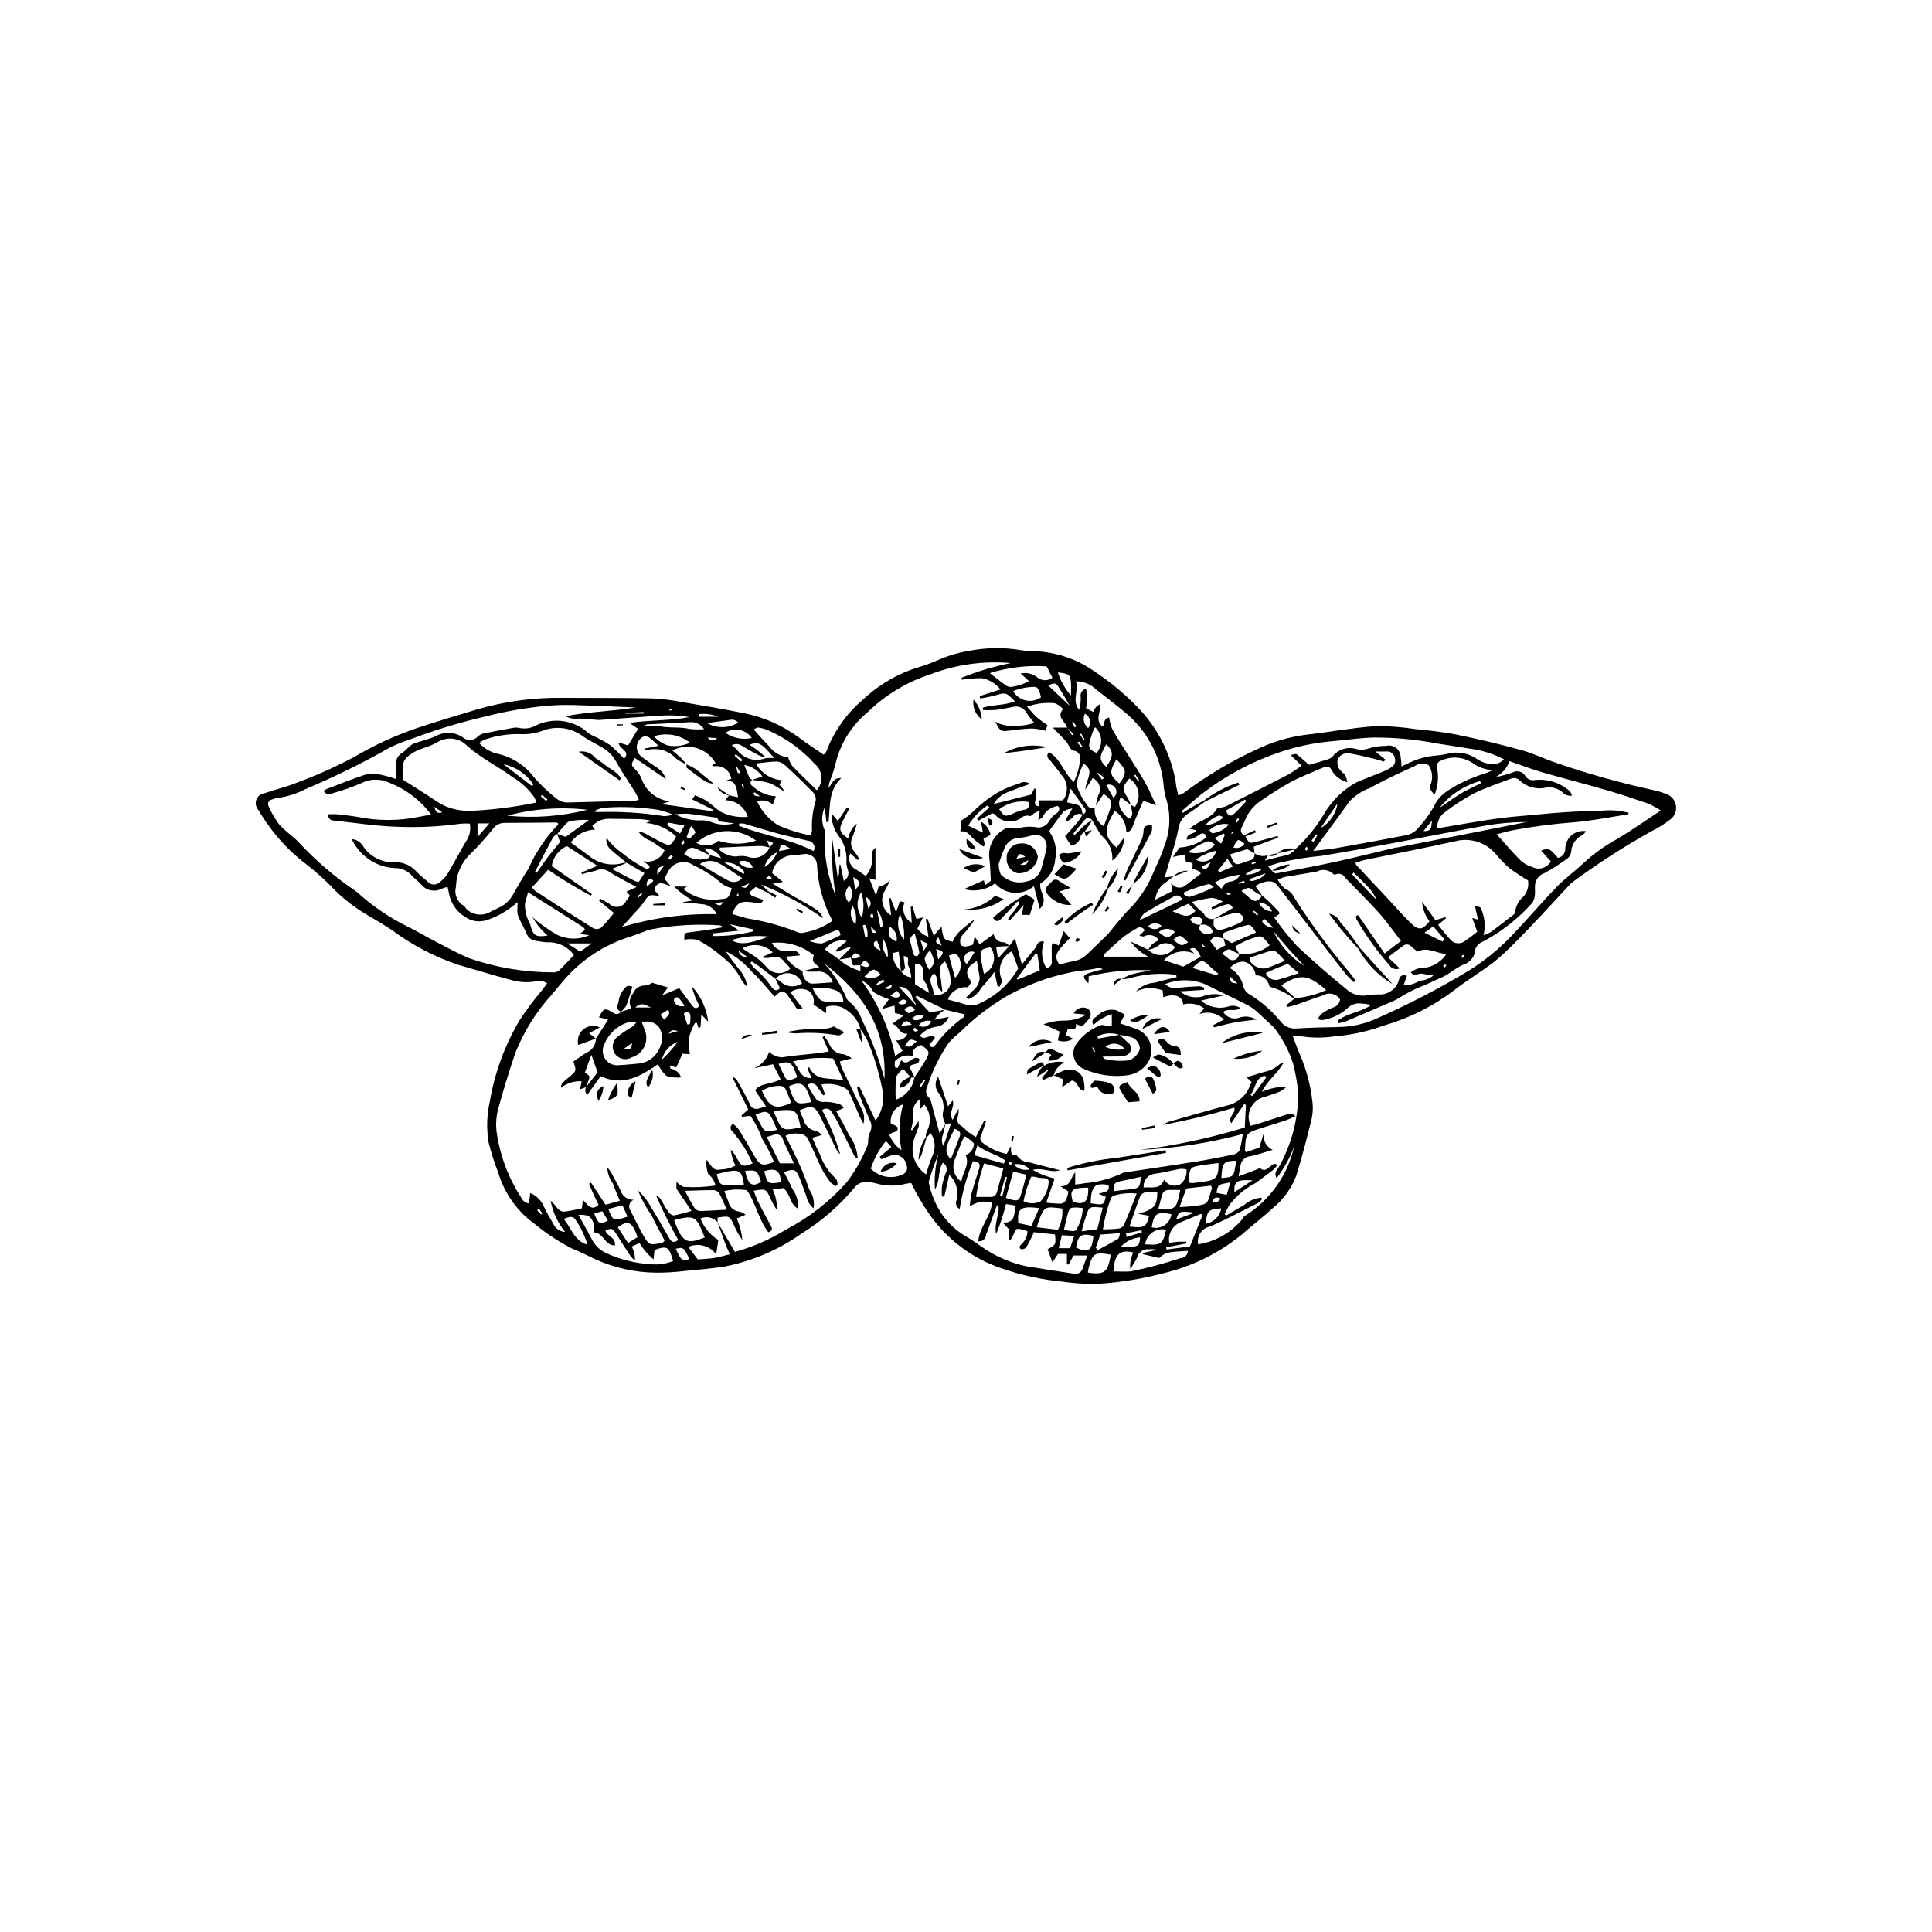<?xml version="1.0" encoding="UTF-8"?>
<!-- Uploaded to: ICON Repo, www.svgrepo.com, Generator: ICON Repo Mixer Tools -->
<svg fill="#000000" width="800px" height="800px" version="1.1" viewBox="144 144 512 512" xmlns="http://www.w3.org/2000/svg">
 <g>
  <path d="m362.27 344.01c0.266-0.223 0.5-0.484 0.691-0.777 2.004-5.359 5.348-10.113 9.711-13.816 4.348-4.102 9.605-7.106 15.34-8.77 2.527-0.719 4.894-1.965 7.391-2.82v0.004c1.688-0.586 3.426-1.02 5.188-1.293 4.606-0.949 9.344-1.027 13.973-0.234 1.34 0.207 2.691 0.305 4.047 0.293 5.301 0.27 10.426 1.977 14.828 4.938 4.797 3.106 9.191 6.793 13.078 10.98 4.684 5.238 7.816 11.68 9.043 18.602 0.082 0.418 0.07 0.852 0.152 1.27 0.148 0.746 0.336 1.488 0.551 2.422 0.453-0.145 0.891-0.34 1.305-0.574 6.262-4.719 13.027-8.73 20.176-11.957 3.867-1.797 7.984-2.992 12.215-3.547 6.078-0.672 12.117-1.824 18.207-2.266 3.656-0.07 7.316 0.184 10.934 0.754 3.727 0.391 7.473 0.754 11.133 1.508 5.668 1.164 11.309 2.504 16.887 4.043 3.266 0.898 6.352 2.426 9.578 3.5v-0.004c8.293 2.856 16.746 5.223 25.316 7.086 1.254 0.258 2.477 0.629 3.66 1.117 1.297 0.48 2.238 1.621 2.465 2.988 0.223 1.367-0.301 2.75-1.375 3.625-1.473 1.16-3.059 2.168-4.734 3.004-7.309 4.043-14.34 8.555-21.059 13.516-0.477 0.352-0.918 0.754-1.312 1.195-3.363 3.602-6.668 7.254-10.082 10.805-2.769 2.879-5.519 5.805-8.543 8.406-2.566 2.207-5.508 3.973-8.277 5.945-1.109 0.789-2.266 1.531-3.305 2.41l-0.004-0.004c-5.637 4.297-12.027 7.504-18.844 9.457-4.25 1.547-8.688 2.508-13.199 2.848-3.035 0.453-6.129 0.402-9.148-0.148-0.559-0.059-1.117-0.066-1.676-0.012 0.641 1.68 1.129 3.164 1.758 4.586v-0.004c1.859 4.211 3.043 8.688 3.504 13.262 0.152 1.523 0.039 3.062-0.332 4.547-1.238 4.953-2.484 9.91-4.031 14.773-1.258 3.281-3.352 6.18-6.074 8.406-2.688 2.484-5.625 4.695-8.363 7.133v-0.004c-6.164 5.008-13.391 8.535-21.129 10.316-5.266 1.379-10.648 2.266-16.078 2.644-3.402 0.16-6.809-0.008-10.176-0.504-5.519-0.512-10.953-1.691-16.184-3.512-7.82-2.629-14.582-7.715-19.273-14.504-1.789-2.57-3.363-5.285-4.703-8.121-0.5 0.031-1 0.098-1.492 0.199-2.57 0.672-5.269 0.637-7.82-0.102-0.496-0.125-0.992-0.246-1.492-0.344-1.602-0.41-3.297 0.184-4.293 1.512-4.008 4.781-8.754 8.891-14.062 12.172-6.07 4.285-12.977 7.242-20.266 8.676-3.527 0.543-7.09 0.859-10.645 1.191v0.004c-2.527 0.305-5.07 0.453-7.617 0.441-5.551-0.059-11.027-1.273-16.086-3.562-2.078-0.984-4.121-2.07-6.262-2.894v0.004c-3.414-1.773-6.633-3.894-9.609-6.332-4.688-3.332-8.133-8.129-9.789-13.637-1.02-2.617-1.879-5.293-2.566-8.02-0.617-3.625-0.516-7.336 0.305-10.922 1.27-7.574 3.93-14.848 7.844-21.457 1.852-2.852 3.887-5.578 6.094-8.168 0.402-0.531 0.785-1.074 1.246-1.707v0.004c-1.047-0.676-2.34-0.84-3.519-0.441-2.027 0.285-4.09 0.129-6.051-0.453-4.688-1.227-9.316-2.676-13.977-4l-0.004 0.004c-6.293-2.125-12.215-5.227-17.543-9.191-2.117-1.41-4.316-2.711-6.516-3.992-3.094-1.797-5.949-3.969-8.504-6.469-2.445-2.594-5.09-4.988-7.914-7.16-2.84-2.16-5.418-4.637-7.691-7.383-1.793-2.16-3.402-4.461-4.816-6.883-0.656-0.73-0.852-1.766-0.512-2.684 0.344-0.922 1.164-1.578 2.137-1.707 2.894-1.012 5.91-1.699 8.738-2.856 5.098-1.895 10.062-4.117 14.867-6.664 5.344-3.164 11-5.769 16.875-7.777 5.254-1.723 10.547-3.344 15.848-4.918v-0.004c7.375-2.144 15.027-3.18 22.707-3.07 7.926 0.051 15.855-0.012 23.777 0.152 2.723 0.141 5.434 0.477 8.109 1.008 5.453 0.918 10.91 1.844 16.332 2.945l-0.004-0.004c5.363 1.098 10.41 3.387 14.77 6.699 1.961 1.465 4.023 2.793 6.176 4.277zm9.766 55.809h-1.984l-0.594-2.07c0.832 0.445 1.855 0.297 2.523-0.367-1.316-1.086-1.316-1.086-2.496 0.402l-3.121 0.527 3.031-3.047-0.18-0.352-3.457 1.309-0.207-0.441 2.867-2.402c-2.219-0.555-4.543 0.363-5.785 2.285 1.258 0.879 2.512 1.75 3.758 2.617 1.605 1.438 3.531 2.473 5.621 3.012v-1.504c0.828 0.23 1.664 0.992 2.488-0.016-1.309-1.578-1.398-1.578-2.461 0.047zm90.051-10.734c0.398-0.523 1.027-1.016 0.23-1.699h0.004c-0.891-0.715-2.191-0.59-2.934 0.277 0.531 0.992 1.629 1.551 2.742 1.391-0.215 0.324-0.344 0.695-0.371 1.086 0.301 0.684 0.906 1.184 1.633 1.352 0.73 0.172 1.496-0.016 2.066-0.496-0.434-1.434-1.918-2.273-3.367-1.906zm-79.324 12.297-0.59-5.16-1.629 0.34h-0.004c0.02 1.852 0.84 3.602 2.254 4.797 0.582 0.949 1.582 1.562 2.691 1.66-0.09-1.082-0.352-2.144-0.777-3.144-0.504-0.773 0.828-2.356-1.246-2.504 0.113 0.953 0.195 1.777 0.316 2.594 0.105 0.328 0.051 0.688-0.148 0.965-0.203 0.281-0.523 0.449-0.867 0.453zm-50.633-30.727c-1.129-0.531-2.254-1.074-3.387-1.594-1.598-0.734-2.289-0.477-3.441 1.25l-0.004 0.004c1.887 1.496 4.422 1.887 6.672 1.027 0.105-0.223 0.148-0.469 0.129-0.711l3.004 0.789c-0.875-1.641-2.598-2.648-4.457-2.609zm17.367 32.734-0.004 0.004c0.406 0.098 0.785 0.27 1.121 0.512 1.523 1.688 4.062 1.977 5.93 0.68-0.504-1.387-1.715-2.394-3.172-2.633-1.453-0.242-2.926 0.324-3.848 1.473-1.461-1.121-2.914-2.254-4.387-3.356-0.617-0.461-1.285-0.859-1.93-1.285l-0.34 0.438 0.004 0.004c0.293 0.461 0.625 0.898 0.996 1.301 1.805 1.492 3.387 3.231 4.699 5.164 0.094 0.145 0.211 0.266 0.352 0.363 0.23 0.27 0.586 0.402 0.938 0.352 0.352-0.047 0.656-0.27 0.809-0.59zm-57.852-38.414 2.258 0.816 6.168-4.488-0.004 0.004c-1.645-0.102-3.301 0-4.922 0.301-0.402 0.082-0.77 0.289-1.047 0.59-0.84 0.902-1.621 1.863-2.426 2.805-0.441 0.258-0.832 0.59-1.152 0.98-1.613 3-3.164 6.035-4.738 9.055l0.453 0.262c0.965-1.371 1.891-2.769 2.902-4.106 1.066-1.406 2.215-2.754 3.266-4.051zm152.04-7.664 1.07 0.559-0.004 0.004c0.848-1.188 1.172-2.672 0.895-4.102-0.277-1.43-1.133-2.688-2.363-3.469-1.969 2.434-1.973 2.691-0.387 5.223 0.316 0.586 0.59 1.195 0.816 1.82-0.895-0.695-1.793-1.395-2.688-2.09-1.016 1.754-0.355 3.519 2.164 5.75 1.641-1.035 0.48-2.445 0.492-3.695zm-58.246 72.285-0.211-0.223-1.848-2.094c-0.793 0.555-1.453 1.281-1.922 2.129-0.145 2.012-0.172 4.027-0.082 6.039 2.633-0.918 4.543-3.211 4.973-5.961 1.008-1.543 2.106-3.035 2.996-4.641 1.145-2.07 1.023-2.273-1.184-3.906-1.227 0.543-2.691 0.898-2.031 3.023v-0.004c-1.754-0.594-3.695-0.098-4.953 1.262-0.121 0.555-0.102 1.133 0.059 1.68l0.688 0.094 0.926-2.094c1.715 2.121 3.004-1.559 4.769-0.293 0.176 1.945-2.238 0.934-2.535 2.277l1.297 2.633zm82.816-36.965 2.168 1.297 6.426-2.801c-1.082-1.801-1.465-2.203-2.551-1.922-1.871 0.484-3.684 1.188-5.519 1.805-0.93 0.312-0.723 0.984-0.496 1.652-1.156-0.004-2.477-1.152-3.566 0.754l1.773 2.316 2.258-1.207zm-145.89-32.742c-1.25-0.523-2.543-0.945-3.859-1.258-4.543-0.707-9.148-0.914-13.738-0.617-1.199 0.016-2.371 0.375-3.379 1.031 0.277 0.074 0.559 0.129 0.84 0.168 5.93-0.207 11.867 0.152 17.727 1.07 0.816 0.004 1.621-0.141 2.387-0.426 0.336-0.016 0.676 0.031 0.996 0.141 2.137 1.07 4.519 1.547 6.902 1.387 0.988 0.074 1.957 0.312 2.867 0.703 1.766 0.555 3.652 0.594 5.438 0.113-1.371-0.18-2.269-0.285-3.168-0.422-0.348-0.008-0.688-0.102-0.988-0.277-0.121-0.973-0.871-0.852-1.48-0.941-2.266-0.336-4.527-0.734-6.809-0.93h0.004c-1.25-0.012-2.5 0.074-3.738 0.258zm149.98 36.836v0.004c2.902 0.406 5.848-0.398 8.141-2.223-0.453-0.609-0.941-1.191-1.469-1.738-0.328-0.375-0.793-0.602-1.293-0.629-2.285 0.523-4.457 1.453-6.418 2.742l1.066 1.875c-0.395-0.125-0.785-0.281-1.156-0.465-1.695-0.992-1.691-1-3.356 0.414 0.59 0.469 1.176 0.938 1.762 1.402 0.062 0.055 0.133 0.102 0.207 0.141 0.531 0.309 1.184 0.301 1.707-0.016 0.523-0.316 0.832-0.895 0.809-1.504zm-124.35-28.109v0.004c-0.812-0.23-1.645-0.379-2.484-0.441-3.57 0.098-7.141 0.293-10.707 0.453l-0.148 0.57h-0.004c1.199 1.141 2.785 1.777 4.438 1.785 0.961-0.199 1.953-0.195 2.91 0.016 2.312 0.957 4.965-0.113 5.965-2.406l0.961-1.18-1.688-0.711zm117.74 18.891c-0.547 2.211 0.48 3.363 2.523 2.727v0.004c1.453-0.461 2.875-1.012 4.258-1.645 0.504-0.211 0.887-0.629 1.051-1.145-0.152-0.605-0.57-1.109-1.141-1.367-0.793-0.141-1.609-0.09-2.379 0.148-1.465 0.367-2.898 0.867-4.348 1.312l5-2.887c-0.512-1.301-1.469-1.113-2.504-0.723-0.984 0.371-1.977 0.719-2.965 1.078l-0.191-0.496 3.039-1.602h-0.004c-0.914-0.492-1.902-0.82-2.926-0.98-1.785 0.258-3.551 0.625-5.293 1.098 0.938 0.988 1.484 1.598 2.07 2.168 0.418 0.242 0.789 0.562 1.094 0.938 0.453 1.055 1.598 1.633 2.715 1.375zm-31.348-29.996c0.207-0.906 0.348-1.836 0.637-2.715v0.008c0.484-0.785 0.605-1.742 0.328-2.625-0.281-0.879-0.926-1.594-1.773-1.961l-1.965 3.004c0.164-2.66 2.633-4.938-0.445-6.832l-0.004-0.004c-0.961 1.754-1.59 3.672-1.848 5.652 0.535 1.848 1.434 3.57 2.644 5.062 0.164 0.391 0.441 0.727 0.801 0.953 0.461 0.066 0.93 0.043 1.383-0.066-0.309 1.98 0.625 3.949 2.359 4.961 0.566-1.5 1.078-2.727 1.496-3.984 0.84-2.523 0.703-2.875-1.512-4.59zm-39.832 54.086-7.637-3.734-0.297 0.355 3.758 4.082 4.203-0.73c-1.23 0.551-2.25 1.484-2.914 2.656l3.754-0.738c-0.523 1.422-1.805 2.43-3.312 2.602-1.676 0.223-3.211 1.055-4.32 2.332 1.234 1.664 2.594-0.742 4.008 0.555l-1.504 1.949c0.699 1.121 1.309 0.395 1.738-0.18v-0.004c2.082-2.801 4.594-5.258 7.445-7.269 0.109-0.203 0.176-0.426 0.199-0.656-1.707-0.406-3.414-0.812-5.121-1.219zm-37.855-10.266c-0.137 1.504 0.801 2.902 2.246 3.34 1.875 0 3.75-0.223 5.723-0.359h0.004c-0.492-1.871-2.301-3.086-4.219-2.824-1.266 0.039-2.531 0-3.793-0.121 1.484-0.355 2.973-0.711 4.457-1.066-1.863-1.434-1.863-1.434-1.484-3.18-3.121-2.523-7.125-3.688-11.109-3.231 0.855 1.617 2.66 2.496 4.461 2.176 0.668-0.117 1.355-0.113 2.023 0.012 0.418 0.293 0.77 0.672 1.023 1.113l-3.781 0.344c1.02 1.727 2.586 3.062 4.449 3.797zm91.594-5.617c0.961 1.004 2.332 1.508 3.715 1.375 1.383-0.137 2.625-0.898 3.375-2.066-1.281-1.359-3.426-1.426-4.785-0.141-0.727 0.406-1.512 0.699-2.332 0.863 0.297-0.543 0.656-1.047 1.07-1.508 0.562-0.426 1.16-0.797 1.789-1.109-0.918-1.309-2.676-1.715-4.07-0.938-0.383-0.027-0.762-0.113-1.117-0.262l1.422-1.348c-0.184-0.398-0.539-0.691-0.965-0.793-0.43-0.098-0.879 0.004-1.219 0.281-1.184 0.645-2.316 1.375-3.398 2.18-1.852 1.531-3.586 3.207-5.367 4.824l0.258 0.461h11.691l0.004-0.004c-1.895-0.914-3.519-2.301-4.727-4.023 1.551 0.734 3.106 1.473 4.656 2.207zm-58.762 49.754-0.184-0.148v-0.004c-0.016-0.504 0.066-1.008 0.246-1.48 1.199-2.113 1.074-4.727-0.32-6.715-0.09-0.133-0.199-0.254-0.324-0.359l-1.199 1.289 0.004-2.711c-1.32 0.82-1.992 2.371-1.691 3.898-0.031 1.426-0.254 2.848-0.66 4.215l0.336 0.051 1.66-2.406c0.086 0.434 0.117 0.879 0.094 1.32-0.324 0.965-0.688 1.914-1.051 2.863h0.004c-1.48 3.609-0.23 7.766 2.992 9.965 0.445-1.734 1.02-3.434 1.719-5.086 0.863-1.91 0.668-4.133-0.52-5.863zm91.523-70.727-0.027-0.031c0.285 0.348 0.652 0.609 1.07 0.766 5.184-0.957 10.375-1.902 15.527-3.023 5.387-1.172 10.734-2.531 16.102-3.801 0.246-0.059 0.508-0.055 0.762-0.102 4.844-0.941 9.688-1.887 14.531-2.836 4.172-0.816 8.344-1.637 12.516-2.461 2.324-0.461 4.644-0.934 6.969-1.398h-0.004c-3.652-0.004-7.301 0.316-10.898 0.949-8.293 1.484-16.555 3.16-24.836 4.707-6.188 1.156-12.375 2.297-18.586 3.312-3.894 0.348-7.758 0.992-11.559 1.922-0.781 0.25-1.562 0.504-2.574 0.828zm-137.75-24.047 2.731-0.918c-1.141-1.609-2.863-2.711-4.805-3.07 0.512 1.293 0.883 2.324 1.34 3.316 0.211 0.27 0.473 0.492 0.773 0.656-0.293 0.191-0.457 0.527-0.434 0.875 0.027 0.348 0.238 0.656 0.559 0.801 1.648 1.605 3.824 2.555 6.125 2.668l-0.797 2.211-0.004 0.004c-1.117-1.047-2.723-1.383-4.164-0.867 1.191 2.586 3.106 4.773 5.512 6.301 2.781 1.25 5.695 2.168 8.691 2.727 0.172-0.375 0.293-0.77 0.359-1.18-0.148-2.723 0.188-5.453 0.992-8.059 0.09-0.809-0.188-1.613-0.75-2.203-2.363-2.441-4.816-4.797-7.316-7.102-0.594-0.59-1.379-0.961-2.215-1.047-1.809 0.012-3.617 0.332-5.598 0.547 1.418 2.531 4.004 4.188 6.894 4.414l-0.637 1.168 1.445 1.777c-1.457-0.578-2.617-1.637-3.981-2.148-1.543-0.438-3.125-0.73-4.723-0.871zm-33.156 21.961-3.996 1.629c2.144 1.133 4.078 2.168 6.023 3.172h-0.004c0.363 0.129 0.738 0.219 1.121 0.27l1.488-2.344-4.672-2.707c-1.246-1.02-2.535-1.992-3.727-3.074-1.199-0.758-1.855-2.141-1.676-3.547 1.184 1.578 2.617 2.949 4.238 4.07 1.812 1.516 3.789 2.824 5.891 3.906 0.531 0.332 1.145 0.477 1.359-0.492l-1.734-1.328c2.348 0.598 4.769-0.652 5.648-2.91-1.168-0.812-2.348-1.594-3.484-2.426h-0.004c-1.391-0.414-2.602-1.285-3.438-2.473 0.648 0.043 1.281 0.223 1.855 0.527 1.43 0.746 2.816 1.578 4.262 2.297 2.227 1.109 2.559 0.961 3.883-1.543h-0.004c-2.168-2.09-5-3.356-8.004-3.582l1.52-0.574c-0.938-0.199-1.883-0.348-2.836-0.438-2.809-0.07-5.617-0.039-8.426-0.102-1.703-0.047-3.344 0.656-4.484 1.922l0.73 0.949v-0.004c-2.555 0.074-4.93 1.336-6.422 3.41 1.652 1.211 3.215 2.363 4.781 3.508 2.516 2.129 5.93 2.856 9.09 1.934 0.336-0.059 0.68-0.078 1.016-0.051zm27.062-17.902 2.379 0.535c-0.395-2.285-0.34-4.586-3.383-4.356l1.59-0.539-0.004-0.004c-0.145-1.035-0.699-1.965-1.539-2.586-0.84-0.621-1.895-0.879-2.926-0.719-0.23-0.059-0.453-0.145-0.66-0.266l0.961-0.594c-2.293-4.016-7.356-5.496-11.453-3.344 0.777 0.668 1.488 1.227 2.133 1.855 0.594 0.578 1.109 1.23 1.66 1.852h0.004c-1.012-0.391-1.961-0.918-2.824-1.566-1.98-2.195-5.051-3.039-7.871-2.16-0.184-0.133-0.344-0.297-0.473-0.484l3.684-0.73c-0.77-0.797-1.594-1.539-2.465-2.223-0.492-0.293-1.086-0.355-1.629-0.172-0.887 0.484-1.488 1.367-1.617 2.371-0.125 1.004 0.234 2.008 0.973 2.703 1.398 1.105 2.852 2.137 4.356 3.094 1.129 0.715 1.969 1.805 2.371 3.082l-8.25-5.644c-1.039 1.816-1.012 1.789-0.039 2.863v0.004c0.641 0.66 1.199 1.398 1.66 2.195 1.035 3.496 4.051 6.035 7.672 6.457l-2.262 0.703 13.551 1.902 0.168-0.383-5.543-2.75 0.734-1.09c1.055 0.406 2.074 0.891 3.055 1.453 1.32 0.891 2.438 2.102 3.793 2.926h-0.004c2.211 1.109 4.691 1.57 7.156 1.328-0.805-2.629-3.242-4.414-5.988-4.387zm10.113 25.773-3.016-1.48-1.809 1.492-0.004-0.004c0.215 0.328 0.48 0.621 0.785 0.871 1.012 0.398 2.043 0.742 3.082 1.113-0.77 1.016-0.762 0.965-1.875 0.777-3.715-0.637-5.184-0.555-6.445 2.93 1.363 0.398 2.703 0.828 4.062 1.184v-0.004c4.617 0.73 9.137 1.977 13.477 3.715 0.465 0.172 0.977 0.188 1.453 0.047 2.727-0.477 5.316-1.543 7.586-3.129-2.5-4.652-3.906-9.812-4.113-15.09-0.109-0.812-0.539-1.547-1.199-2.039-0.656-0.488-1.484-0.688-2.293-0.559-0.926 0.086-1.844 0.277-2.773 0.32-2.769-0.02-5.152 1.965-5.629 4.695l2.883 2.371-2.738 0.457c2.762 1.645 5.047 3.094 7.414 4.394 4.414 2.426 5.434 3.191 5.918 4.762v0.004c-5.082-3.648-10.594-6.652-16.414-8.949l1.922 1.785zm139.9-11.438-0.008-0.004c2.969-2.676 5.523-5.781 7.578-9.211 2.062-3.629 5.106-6.606 8.781-8.59 2.269-0.973 4.594-1.812 6.871-2.762 0.867-0.332 1.695-0.766 2.457-1.297 0.785-0.586 1.062-1.641 0.672-2.539-0.203-0.961-1.094-1.621-2.074-1.535-0.875 0.043-1.754 0.008-3.035 0.008l2.617 2.098-0.293 0.582c-0.918-0.262-1.828-0.559-2.758-0.777-2.137-0.5-4.266-1.066-6.43-1.402v0.004c-1.219-0.238-2.449 0.363-3.016 1.469-0.41 1.152-0.074 2.438 0.852 3.234 0.266 0.414 0.832 0.637 1.086 1.051 0.25 0.605 0.426 1.238 0.531 1.883-1.461-0.395-2.75-1.25-3.68-2.441-1.02-1.84-1.348-2.062-3.242-1.223-2.644 1.172-5.356 2.164-7.949 3.547-2.734 1.523-5.391 3.18-7.957 4.973-1.562 1.031-2.856 2.43-3.762 4.07-0.516 0.992-0.871 2.141-1.473 3.176-0.176 0.352-0.195 0.762-0.055 1.133 0.141 0.367 0.43 0.66 0.797 0.805l0.312 0.352c1.043 1.852 1.047 1.867 2.828 1.406 1.91-0.496 3.809-1.027 5.715-1.543l0.133 0.434-6.461 2.394 0.215 1.766-1.93-1.113-4.543 1.379c1.168 2.941 1.363 3.035 3.984 2.008v0.004c0.391-0.156 0.793-0.289 1.203-0.395 0.422-0.086 0.789-0.336 1.027-0.691 0.238-0.359 0.32-0.801 0.23-1.219 1.039 0.77 2.402 0.957 3.609 0.492l-0.848 1.438c1.887-0.477 3.574-0.984 5.297-1.312l0.004 0.004c1.082-0.18 2.051-0.773 2.703-1.656zm-24.184-12.914 0.25 0.289c-1.367 0.988-2.699 2.027-4.106 2.953l-0.008-0.004c-1.57 0.863-2.641 2.418-2.883 4.195-0.438 2.242-1.027 4.449-1.77 6.609-0.594 2.062-1.227 4.117-1.883 6.309l2.336-0.281c-0.648 0.512-1.277 1.047-1.945 1.531v0.004c-1.641 1.012-2.703 2.742-2.871 4.66l4.543-2.305-0.367-2.293h0.004c0.324 0.672 0.938 1.164 1.668 1.332 0.727 0.168 1.492 0 2.082-0.461 1.414-1 2.754-2.109 4.16-3.203-0.527-0.746-1.402-1.172-2.316-1.125 0.289-1.727 0.289-1.727-1.641-1.996l-0.336-1.922-3.16 0.633 1.836-2.5 0.004 0.004c2.594-0.152 5.074-1.098 7.109-2.715-0.469-1.434-1.25-1.094-2.035-0.617-0.918 0.734-2.039 1.168-3.215 1.242 0.027-1.895 2.113-1.332 2.566-2.469l-1.801-0.414c2.449-2.297 5.941-2.641 7.328-5.473v-0.004c0.762-0.051 1.512-0.203 2.238-0.449 5.613-2.809 11.211-5.656 16.785-8.547h-0.004c1.156-0.688 2.273-1.438 3.344-2.246l-2.879-2.758c0.445-0.23 0.941-0.348 1.445-0.336 1.238 0.93 2.375 1.996 3.383 2.871 1.555-0.441 3.098-0.836 4.613-1.324l-0.004-0.004c0.629-0.152 1.207-0.469 1.672-0.918 1.406-1.793 3.734-2.59 5.941-2.027 0.973 0.309 2.008 0.348 3 0.109 1.684-0.574 3.449-0.863 5.227-0.855 0.832-0.211 1.715-0.062 2.434 0.406 0.719 0.473 1.207 1.223 1.344 2.07 0.172 0.984 0.266 1.98 0.27 2.981 1.289-0.59 2.406-1.176 3.574-1.621v0.004c1.098-0.43 2.231-0.762 3.387-0.992 1.75-0.32 3.578-0.312 5.285-0.77h-0.004c2.672-0.684 5.512-0.176 7.781 1.391 0.758 0.543 1.621 0.934 2.531 1.141 1.609 0.637 3.441 0.215 4.609-1.059-2.379-1.215-4.922-2.086-7.547-2.59-3.445-0.551-6.898-1.047-10.34-1.621-5.438-1.043-10.961-1.562-16.5-1.551-3.844 0.094-7.617 0.652-11.422 1.016l0.004-0.004c-4.742 0.418-9.418 1.418-13.914 2.973-7.254 2.481-14.055 6.129-20.137 10.797-1.914 1.492-3.707 3.141-5.555 4.719l0.336 0.453c0.594-0.391 1.172-0.816 1.789-1.168 1.242-0.715 2.504-1.387 3.758-2.074zm15.469 25.203-0.004-0.004c1.578 1.328 3.062 2.766 4.441 4.301 0.074 0.152 0.113 0.324 0.102 0.496l-1.348 1.004c1.805 2.613 3.785 5.094 5.93 7.434 4.234 4.059 8.719 7.863 13.246 11.594 1.488 1.336 3.512 1.91 5.481 1.555 1.004-0.164 2.023-0.238 3.039-0.227 2.504 0.141 4.758-1.516 5.367-3.949 0.059-0.461 0.352-0.859 0.777-1.055 0.422-0.191 0.918-0.152 1.301 0.109l-0.879 2.477 0.004 0.004c1.508 0.023 2.992-0.398 4.266-1.211 1.332-0.055 2.606-0.543 3.629-1.395-0.984-0.098-1.961-0.254-2.93-0.469-0.949-0.266-2.086 0.953-3.059-0.367 1.195-0.91 2.68-1.363 4.18-1.273 2.172-0.445 4.07-1.742 5.273-3.602-2.606-0.047-4.926-2.016-7.668-0.605-0.555-0.453-1.164-0.914-1.727-1.426h0.004c-0.555-0.59-1.48-0.637-2.09-0.105-1.285 0.93-2.539 1.898-4.019 3.008l3.117 2.953 0.004 0.004c-1.023 0.465-2.231 0.07-2.785-0.906-3.316-3.766-6.242-7.859-8.734-12.219-0.066-0.258-0.07-0.527-0.016-0.789l0.496-0.199 7.019 10.164 4.356-3.309c-2.051-2.637-3.801-5.16-5.836-7.434-2.894-3.227-5.992-6.269-9.016-9.379h0.008c-0.461-0.871-1.516-1.234-2.414-0.832-0.234 0.09-0.5 0.051-0.699-0.102-1.176-1.16-2.977-1.414-4.426-0.617-2.844 0.484-5.699 0.922-8.543 1.422-0.598 0.18-1.18 0.418-1.734 0.703 0.438 0.906 1.066 1.699 1.848 2.328 1.094 0.461 1.98 1.301 2.496 2.371 4.328 6.84 9.133 13.367 14.375 19.531 0.672 0.805 1.273 1.668 1.906 2.504l-0.492 0.422c-0.684-0.691-1.426-1.336-2.035-2.086-1.656-2.051-3.273-4.133-4.879-6.227-4.387-5.711-8.738-11.445-13.16-17.129-0.449-0.676-1.152-1.141-1.953-1.289-1.445-0.023-2.859 0.43-4.027 1.285l1.832 2.562v0.004c-0.68-0.277-1.324-0.625-1.93-1.039-1.578-1.336-1.645-1.379-3.606-0.266 0.766 0.664 1.492 1.359 2.281 1.969 1.391 1.074 1.926 0.941 3.227-0.699zm8.727 27.156h-0.008c-0.168 0.012-0.34 0-0.508-0.031-1.832-1.348-3.894-2.352-6.082-2.973-0.148-0.074-0.254-0.215-0.285-0.379-0.402-1.641-1.914-2.766-3.602-2.668-0.117-1.738-1.348-3.199-3.039-3.613-1.461-0.109-2.879 0.523-3.769 1.684 1.699 0.969 2.945 2.574 3.465 4.465 0.16 1.105 0.848 2.066 1.848 2.57 3.043 1.895 5.762 4.266 8.055 7.023 0.961 1.348 2.559 2.086 4.203 1.949 3.652-0.211 7.309-0.336 10.969-0.383 3.676-0.027 7.301-0.84 10.633-2.391 8.336-3.688 16.43-7.902 24.23-12.613 4.117-2.586 7.898-5.672 11.262-9.184 4.066-4.242 7.863-8.742 11.945-12.969 2.176-2.254 4.789-4.086 7.055-6.262 2.699-2.473 5.684-4.617 8.887-6.387 3.848-2.262 7.5-4.863 11.633-7.578h-0.004c-1.035-0.684-2.121-1.281-3.254-1.797-3.617-1.246-7.246-2.477-10.918-3.539-5.801-1.684-11.656-3.168-17.457-4.852-2.836-0.824-5.598-1.902-8.465-2.887-0.664 1.836-1.992 3.356-3.727 4.258 1.5-0.309 2.981-0.715 4.434-1.211 0.594-0.352 1.305-0.449 1.973-0.27 0.668 0.184 1.234 0.625 1.57 1.23 0.527 0.801 1.492 1.195 2.434 0.996 3.391-0.367 6.781 0.711 9.336 2.973 0.246 0.352 0.426 0.746 0.539 1.16-0.805 0.125-1.625-0.102-2.25-0.617-1.34-1.367-3.312-1.906-5.164-1.41-2.305 0.371-4.652-0.344-6.356-1.941-0.664-0.691-1.691-0.883-2.559-0.477-3.242 1.258-6.578 2.332-9.68 3.871-2.621 1.398-5.125 3.016-7.481 4.828-1.488 0.949-2.328 2.648-2.176 4.406 2.898-0.492 5.633-0.977 8.375-1.422 2.856-0.461 5.707-0.945 8.574-1.305 2.785-0.348 5.59-0.562 8.391-0.82 2.797-0.254 5.59-0.555 8.395-0.715l-0.008 0.004c2.887-0.223 5.785-0.301 8.68-0.234 2.766-0.488 5.602-0.355 8.309 0.391-0.094 0.246-0.32 0.422-0.582 0.457-4.707 0.719-9.398 1.699-14.133 2.066-5.344 0.398-10.664 1.094-15.93 2.078-1.383 0.262-2.734 0.68-4.356 1.09 2.289 2.535 4.246 4.856 6.394 6.992h-0.004c0.898 0.793 1.961 1.375 3.113 1.699 1.762 0.883 3.906 0.207 4.84-1.527l-2.566-2.844c2.086-0.742 2.086-0.742 4.461 1.934l-0.004 0.004c1.195-0.246 2.023-1.34 1.938-2.559 0.055-1.352 0.68-2.617 1.723-3.481 1.039-0.863 2.398-1.246 3.738-1.051-0.207 0.371-0.48 0.703-0.809 0.977-1.754 0.781-2.938 2.469-3.074 4.383-0.07 0.684-0.387 1.316-0.887 1.781-1.973 1.461-4.043 2.793-6.195 3.977-1.438 0.465-2.441 1.77-2.519 3.277-0.051 0.852 0.082 1.719-0.039 2.555-0.043 0.754-0.289 1.48-0.715 2.102-1.297 1.441-2.68 2.805-4.141 4.082-2.754 2.418-5.789 4.496-9.039 6.191-0.832 0.34-1.492 0.996-1.84 1.82-0.055 1.992-1.387 3.719-3.301 4.269-2.109 0.914-3.75 2.598-6.004 3.504-1.91 0.77-3.754 1.816-5.762 2.527-1.707 0.734-3.356 1.605-4.926 2.602-0.52 0.285-1.008 0.633-1.551 0.867-4.219 1.828-8.445 3.637-12.676 5.434-0.66 0.227-1.336 0.402-2.023 0.527l-0.25-0.664c2.555-2.019 6.066-2.199 8.852-4.141l-0.004-0.004c-1.094-0.27-2.219-0.414-3.344-0.434-1.004 0.027-1.965 0.41-2.707 1.086-1.918 1.797-4.34 2.965-6.941 3.352-0.406-0.027-0.805-0.137-1.172-0.324 0.309-0.535 0.691-1.02 1.137-1.445 0.91-0.633 1.887-1.16 2.914-1.578 1.004-0.25 1.754-1.09 1.891-2.117-0.965-1.547-2.988-2.035-4.547-1.094-2.508 0.82-4.977 1.766-7.473 2.621v-0.004c-0.676 0.195-1.363 0.355-2.059 0.48l-0.211-0.48 2.34-1.895v-0.004c2.867-0.199 5.672-0.922 8.273-2.137-4.727-4.043-6.871-4.519-11.914-1.23zm-92.672 33.254c-0.227 0.984-0.461 1.965-0.68 2.949h0.004c-0.426 0.953-0.371 2.055 0.148 2.965l1.996-5.996-1.5 0.113c-0.457-0.797-0.707-1.695-0.723-2.613 0.609-2.055 0.117-4.277-1.309-5.879-0.766-1.238-0.723-2.816 0.109-4.012l2.629 7.863 1.223-1.543c0.672 1.766-1.242 3.176 0.008 5.148l1.531-2.988-0.004-0.004c0.105 0.762 0.027 1.535-0.219 2.266-0.312 0.926 0.121 1.938 1.012 2.348 0.664 0.441 1.18 1.098 1.816 1.594 0.621 0.484 1.309 0.891 2 1.355l2.219-4.379 0.477 0.227c-0.41 1.188-0.816 2.375-1.227 3.562v-0.004c-0.477 0.656-0.34 1.574 0.305 2.062 1.863 1.492 4.062 2.516 6.402 2.984l1.129-2.074c0.043 1.434-0.203 2.738 1.516 2.426 0.75 1.156 2.027 1.867 3.406 1.891 2.684 0.734 5.387 1.391 8.082 2.082-2.383 0.816-4.578-0.832-7.258-0.086 1.824 1.047 3.793 1.816 5.844 2.277l-2.234 6.398c1.27 0.172 2.547 0.266 3.828 0.281 0.57-0.086 1.074-0.422 1.375-0.918 0.312-0.738 0.539-1.516 0.676-2.305l-2.121-1.402c2.828 0.039 2.606-2.215 3.914-3.699v3.254c0.918-0.129 1.676-0.18 2.406-0.348h-0.004c3.598-0.293 7.113-1.246 10.367-2.809 0.238-0.09 0.492-0.137 0.75-0.133 6.062-0.91 12.129-1.781 18.184-2.746 3.356-0.535 6.691-1.191 10.016-1.883v0.004c0.727-0.098 1.387-0.484 1.82-1.078 0.402-1.441 0.691-2.914 0.863-4.402-8.918 2.391-18.066 3.801-27.289 4.203 9.434-1.156 18.746-3.144 27.824-5.945l0.301-5.984-0.473-0.203-3.414 5.082c-1.02-1.828 1.328-2.606 0.793-4.137h-0.004c-6.211 1.844-12.512 3.367-18.879 4.559 0.535-0.418 1.152-0.723 1.809-0.902 4.992-1.414 9.973-2.879 14.996-4.188h-0.004c2.887-0.582 5.266-2.621 6.281-5.383 0.117-0.312 0.262-0.617 0.387-0.906l-1.34-1.25c1.797-0.543 3.223-0.938 4.629-1.402h-0.004c1.52-0.266 2.934-0.953 4.078-1.988 0.348-0.262 0.746-0.457 1.172-0.57-1.531 2.918-4.328 4.738-5.785 7.801 2.09-0.891 4.336-1.355 6.609-1.367-0.555 0.5-1.16 0.941-1.809 1.316-1.258 0.516-2.57 0.902-3.856 1.348h-0.004c-1.66 0.316-3.078 1.379-3.852 2.883s-0.812 3.277-0.105 4.812c0.492-0.109 1-0.18 1.48-0.332 2.68-0.852 5.352-1.719 8.023-2.598 0.785-0.402 1.738-0.242 2.352 0.391-0.723 0.383-1.469 0.727-2.231 1.031-2.098 0.703-4.211 1.367-6.328 2.023-4.559 1.406-4.559 1.398-4.777 6.059 0.074 0.168 0.168 0.324 0.289 0.465l3.543-1.227 1.188-3.984c-0.395 1.891 0.578 3.797 2.336 4.586-2.488 0.719-4.234 1.367-6.039 1.703l0.004-0.004c-1.316 0.137-2.356 1.172-2.496 2.484-0.156 0.793-0.289 1.586-0.52 2.848 1.871-0.711 3.277-1.254 4.691-1.785 0.328-0.211 0.715-0.324 1.105-0.328 1.176 0.93 1.844-0.008 2.656-0.57 0.484-0.336 0.934-1.07 1.867-0.316-0.355 0.469-0.754 0.902-1.184 1.305-1.477 1.152-3.004 2.242-4.492 3.379-2.84 1.434-5.309 3.508-7.203 6.066-0.383 0.754-0.754 1.516-1.129 2.273l0.441 0.316c1.539-0.891 3.051-1.832 4.621-2.664 1.312-1.188 2.981-1.906 4.746-2.039 0.027 0.207 0.008 0.414-0.055 0.613-0.27 0.324-0.594 0.602-0.953 0.82-4.184 2.098-8.32 4.301-12.59 6.207-1.066 0.176-2.016 0.785-2.625 1.68-0.605 0.895-0.82 2-0.594 3.059 3.879-0.617 7.469-2.414 10.281-5.152 0.738-0.656 1.371-1.426 1.875-2.277 6.746-4.117 11.531-10.789 13.277-18.496-1.137 3.008-2.699 5.832-4.644 8.391-0.512-0.824-0.363-1.895 0.352-2.551 3.512-6.082 5.371-12.98 5.387-20.004-0.262-2.621-0.711-5.219-1.348-7.773-1.105-3.457-2.816-6.691-5.051-9.547-0.105-0.137-0.227-0.258-0.363-0.359-1.176-1.105-2.324-2.242-3.535-3.305-0.848-0.84-1.793-1.57-2.816-2.18-3.934-2.008-7.941-3.871-11.898-5.836v-0.004c-3.309-1.242-6.961-1.207-10.246 0.094 0.91 0.961 2.277 1.332 3.547 0.969 1.855-0.184 3.723-0.305 5.586-0.387v-0.004c0.418 0.062 0.82 0.195 1.188 0.395l-0.039 0.562-6.379 0.422 0.004-0.004c1.613 1.359 3.777 1.871 5.828 1.379 1.836-0.746 3.871-0.859 5.777-0.312l-6.035 1.371c1.957 1.699 4.641 2.305 7.137 1.602 1.082-0.422 2.305-0.289 3.273 0.355-1.305 1.145-3.195-0.094-4.512 1.055 0.84 1.402 2.531 2.047 4.09 1.559 1.551-0.586 3.285-0.418 4.691 0.453-2.082 0.27-3.934 0.426-5.754 0.762-1.844 0.34-3.652 0.859-5.477 1.301l-0.207-0.598 2.848-1.461h0.004c-1.695-1.719-4.234-2.289-6.5-1.457l1.262-1.516c-1.605-1.164-3.652-1.543-5.57-1.027-0.195-2.242-2.262-2.996-5.285-1.938l-0.164-1.816c-1.184-0.379-2.41-0.617-3.648-0.703-1.176 0.188-2.32 0.535-3.402 1.027 1.301-1.438 3.133-2.285 5.07-2.352 1.844-0.605 3.769-0.973 5.656-1.441l-0.066-0.582v-0.004c-1.316-0.223-2.648-0.328-3.984-0.312-2.902-0.008-5.789 0.402-8.574 1.219-0.664 0.141-1.344 0.176-2.019 0.105l0.023 0.031h0.004c0.957-0.512 1.953-0.945 2.981-1.297 1.641-0.438 3.336-0.672 5.004-0.992-5.598-0.266-11.203 0.27-16.648 1.586 0 0.465 0.008 0.703-0.004 0.945-0.012 0.246-0.047 0.488-0.086 0.914-1.457-1.422-1.52-2.047-0.258-2.562 1.32-0.457 2.668-0.836 4.035-1.133-0.324-0.301-0.766-0.434-1.199-0.363-2.539 0.668-5.168 0.625-7.746 1.266h-0.004c-5.731 1.219-11.25 3.289-16.367 6.148-4.547 2.66-8.734 5.887-12.465 9.605-1.055 0.848-2.043 1.77-2.965 2.758-2.465 3.578-4.387 7.5-5.711 11.641-0.578 1.004-0.352 2.285 0.539 3.027 0.176 0.16 0.301 0.371 0.355 0.602 0.789 2.906 1.566 5.812 2.371 8.809zm38.906-80.363c-0.559-0.633-1.195-1.047-1.895-0.262-1.094 1.227-2.121 2.512-3.176 3.773l0.395 0.344c1.016-0.984 1.996-2.004 3.055-2.938 0.516-0.371 1.066-0.691 1.645-0.949l-2.106 3.125 0.027-0.035c-0.422 0.238-0.777 0.586-1.023 1.004-0.125 1.348-1.164 2.43-2.508 2.606l-1.648-2.453c1.191-1.34 2.344-2.586 3.434-3.887 0.445-0.594 0.852-1.215 1.219-1.863 0.688-0.348 1.137-0.848 0.617-1.602-1.164-1.688-2.383-3.336-3.797-5.297-0.395 1.484-0.656 2.453-0.906 3.426-0.004 0.082 0.008 0.164 0.039 0.246 3.312 0.809 3.637 0.344 4.078 3.258v-0.004c-0.934-0.516-2.109-0.191-2.641 0.734-0.434 0.414-0.945 0.738-1.504 0.957l-0.328-0.402 1.738-2.953c-0.789 0.086-1.547 0.328-2.238 0.711-1.387 1.688-2.625 3.496-3.961 5.316 1.609 2.125 2.215 4.848 1.656 7.457-0.18 2.652-1.652 5.047-3.945 6.398-0.395 2.332 2.316 4.234-0.145 6.75l-1.562-6.051 0.004-0.004c-3.047 2.637-7.652 2.312-10.297-0.73-2.352 1.766-5.398 2.328-8.223 1.512l5.246-2.324 0.359 1.293 1.492-1.168c-0.145-2.32-0.137-4.273-0.418-6.18-0.285-3.047 1.262-5.969 3.938-7.449 0.52-0.41 1.191-0.559 1.832-0.406 0.789 0.293 1.66 0.281 2.441-0.027 1.312-0.277 2.66-0.336 3.992-0.172 1.355 0.375 2.797-0.176 3.555-1.359 0.551-1.035 1.371-1.902 2.375-2.512 0.352-0.332 0.5-0.828 0.395-1.301-0.324-0.691-0.879-0.297-1.488-0.121h0.004c-1.363 0.48-2.457 1.516-3.016 2.844-0.312 0.234-0.664 0.402-1.039 0.492l0.438-2.445c-0.754 0.363-1.199 0.539-1.602 0.789h0.004c-0.273 0.27-0.574 0.508-0.898 0.711-0.988-0.301-2.062-0.035-2.797 0.691-2.199 1.328-5.035 0.836-6.66-1.152-0.203-0.145-0.441-0.242-0.688-0.281l-3.66 1.949-0.379-0.555 3.269-2.969-0.512-0.492c-2.062 1.383-3.797 3.207-5.074 5.34l3.891 1.855-0.488-2.894c1.32 0.73 2.242 2.012 2.516 3.492l-1.871 1.016 0.383 1.703-0.434 0.348 0.004 0.004c-1.316-0.859-2.519-1.875-3.586-3.027-0.59-0.758-1.555-1.125-2.5-0.945l0.266-2.902c0.676-0.418 1.328-0.871 1.957-1.355 1.355-1.168 2.613-2.453 4.008-3.566h-0.004c2.801-2.246 6.016-3.926 9.461-4.938 0.867-0.512 1.961-0.453 2.769 0.152-1.844 0.684-3.535 1.16-5.086 1.922-1.918 0.477-3.562 1.707-4.555 3.414l9.996-2.519 0.789-1.594 0.555 0.098c-0.07 0.855-0.16 1.707-0.203 2.562-0.035 0.766-0.762 1.863 0.906 2.066l-0.004-1.59h6.328c1.543-2.043 1.371-4.902-0.398-6.754-0.977-1.391-2.082-2.691-3.148-4.019h0.004c-0.336-0.211-0.555-0.566-0.582-0.965-0.031-0.395 0.129-0.781 0.434-1.039 3.066 1.699 3.836 5.41 6.562 7.914h-0.004c0.953-1.953 1.535-4.066 1.711-6.231 0.051-0.516-0.113-1.035-0.457-1.426-0.34-0.391-0.828-0.625-1.352-0.645-0.32-0.117-0.59-0.344-0.758-0.645-0.426-0.59-0.723-1.285-1.195-1.824-0.984-1.113-2.051-2.156-3.492-3.652h3.816l1.273 2.019 0.391-0.309-1.691-1.684c-0.316-1.621-2.984-2.641-1.09-4.957h-0.004c-0.594-0.691-1.355-1.219-2.211-1.535-2.473-0.238-4.969 0.078-7.305 0.922 0.965 1.07 1.672 1.988 2.519 2.754 0.867 0.781 1.871 1.41 2.891 2.164l-0.523 1.438c-1.188-0.301-2.402-0.496-3.625-0.578-1.949 0.055-3.894 0.324-5.836 0.547-2.473 0.285-2.469 0.301-3.875-2.379 1.566 0.922 3.394 1.301 5.199 1.074 1.738 0.098 3.481-0.156 5.121-0.742-0.77-1.004-1.453-1.762-1.98-2.617-0.699-1.332-2.231-1.996-3.684-1.598-1.504 0.297-3.004 0.633-4.523 0.809-1.109 0.074-2.227 0.082-3.34 0.027l-0.074-0.645c2.703-0.828 5.711-0.555 8.484-1.676-2.371-2.434-2.359-2.398-5.281-1.551-1.266 0.367-2.582 0.547-3.875 0.812l-0.176-0.641 5.519-1.762 0.004-0.004c-1.227-1.562-2.981-2.621-4.93-2.984-1.77-0.004-3.535 0.133-5.285 0.41l-0.086-0.52h0.004c4.211-1.707 8.574-3.008 13.031-3.891-7.258-0.645-14.566 0.383-21.367 3.004-6.262 2.035-11.965 5.496-16.664 10.109-4.164 3.453-7.102 8.16-8.379 13.418-0.359 1.492-0.824 2.953-1.391 4.379-0.105 0.324-0.242 0.641-0.324 0.969-0.082 0.328-0.109 0.664-0.199 1.258 1.742-2.566 1.742-2.566 3.418-2.676-3.527 3.293-2.898 7.648-3.402 11.684l-0.551-0.02-0.445-3.894h0.004c-0.906 1.961-0.895 4.219 0.027 6.172 0.094 0.41 0.07 0.84-0.066 1.238-0.188 5.523 0.824 11.02 2.965 16.117-0.863-4.961-1.164-10-0.895-15.027l1.41 10.23c0.258-0.566 0.375-1.191 0.344-1.812 0.027-0.586 0.105-1.168 0.16-1.754l0.203 0.043 0.895 4.281c1.031-0.551 1.492-1.781 1.086-2.875-0.223-0.641-0.355-1.309-0.395-1.984 0.246-2.562-0.512-5.121-2.117-7.137-1.242-1.707-1.883-3.781-1.82-5.894l1.672 2.012 2.418-3.598 0.605 0.344c-0.523 0.996-1.039 1.992-1.57 2.984-1.305 2.434-1.086 3.301 1.312 4.941 0.242-1.559 1.047-2.973 2.262-3.981-0.293 1.215-0.676 2.402-1.145 3.562-0.684 1.332-0.438 2.953 0.617 4.019 0.449 0.551 0.836 1.148 1.16 1.781l-0.383 0.301-1.977-1.766c-0.363 0.812-0.383 1.734-0.059 2.559 0.324 0.828 0.965 1.488 1.785 1.84 0.801 0.473 1.547 1.035 2.363 1.586h-0.004c1.258-1.379 1.875-3.231 1.695-5.09-0.227-0.906 0.129-1.859 0.895-2.391v8.531l-1.633-0.426 1.77 4.594c0.363-1.219 0.656-2.359 0.707-2.348l0.004-0.004c1.184-0.273 2.254-0.914 3.051-1.832-0.535 1.133-0.844 1.891-1.238 2.602-0.773 1.078-1.055 2.434-0.773 3.731 0.281 1.297 1.102 2.414 2.25 3.074l-0.504-4.523 0.375-0.047 1.438 3.793 1.023-2.957 1.246 0.273 0.004 0.008c-0.883 2.016-0.059 4.371 1.887 5.394l-0.27-4.207 0.504-0.074 0.98 3.301 1.785-0.418-1.512 2.977h0.004c0.742 1 1.766 1.758 2.938 2.176l-0.691-4.699 0.434-0.109 1.684 4.547c0.508-0.652 0.75-0.988 1.023-1.305 0.285-0.332 0.598-0.637 1.016-1.074 0.48 3.332 0.512 3.375 2.945 3.945h0.004c0.531-1.285 1.375-2.414 2.461-3.281 1.09-0.973 2.242-1.875 3.453-2.691-0.836 1.254-1.75 2.449-2.734 3.586-0.445 0.398-0.809 0.875-1.074 1.406-0.195 0.625-0.16 1.297 0.102 1.895 0.453 0.305 1.012 0.422 1.551 0.316 0.562-0.094 1.109-0.254 1.637-0.473l0.441-2.152 1.336 2.094 3.688-2.731h-0.004c0.254 1.344 1.48 2.285 2.844 2.18 0.523 0.207 0.977 0.551 1.324 0.992l-3.504 0.168 0.492 3.137 2.988-3.336 1.523-1.988 1.816 6.894c1.254-1.531 2.168-2.637 3.07-3.762l-0.004 0.004c0.359-0.363 0.648-0.789 0.859-1.258 0.102-0.41 0.375-0.754 0.754-0.945 0.375-0.195 0.816-0.215 1.207-0.059-0.879 2.281-0.664 4.844 0.586 6.949 0.473-0.023 0.91-0.258 1.191-0.641 0.281-0.383 0.379-0.871 0.262-1.332 0-1.277-0.027-2.559-0.016-3.836 0.055-0.285 0.145-0.559 0.27-0.82l1.578 0.672 1.344-3.82 1.602 1.891c-3.891 3.894-4.203 4.695-2.785 6.973 1.293-0.309 2.602-0.691 3.934-0.914v-0.004c1.348-0.242 2.582-0.906 3.531-1.895 1.707-1.664 3.457-3.285 5.141-4.973 0.715-0.715 1.312-1.551 1.969-2.324 1.148-1.359 2.258-2.762 3.469-4.062 2.644-2.539 4.785-5.551 6.32-8.875 1.074-2.684 2.539-5.242 3.336-8 1.664-3.961 1.922-8.371 0.738-12.5-0.461-1.461-0.746-2.977-0.844-4.508-0.824-7.445-4.562-14.258-10.395-18.953-2.418-2-4.898-3.926-7.383-5.84v-0.004c-1.445-1.398-3.371-2.191-5.383-2.211 0.789 2.59-1.207 5.156 0.832 7.559h0.004c0.32-1.094 0.461-2.234 0.406-3.375-0.211-0.992 0.406-1.969 1.395-2.199 0.414 1.688 0.422 3.449 0.02 5.144l1.898 0.992c0.301-0.918 0.973-1.66 1.852-2.055 0.312 2.008-1.609 4.254 0.707 5.981 0.445-0.863 0.191-2.258 1.668-2.414 0.137 1.012 0.402 2.008 0.781 2.957 1.227 2.227 2.629 4.356 3.973 6.516 1.605 2.586 3.305 5.117 4.809 7.762 1.074 1.891 1.887 3.926 2.867 6.004l-3.379-1.219c-1.023 2.426-2.031 4.582-2.828 6.816v-0.004c-0.176 0.82-0.844 1.441-1.672 1.562 0.023-2.305-1.148-4.461-3.09-5.695-2.941 5.125-2.871 6.691 0.504 9.762l2.051-2.773-0.004-0.004c-0.07 2.441-1.242 4.723-3.184 6.207 0.199-2.305-0.672-4.57-2.359-6.148-0.262-0.371-0.68-0.641-0.914-1.023-0.703-1.145-1.348-2.32-2.016-3.481zm-61.453 55.281 0.031 0.035v-0.004c-0.57-2.133-1.93-3.969-3.805-5.137-1.543-1.094-3.519-1.383-5.312-0.77v1.668l-3.348-2.297c0.336-1.355-0.164-2.781-1.27-3.629-1.559-0.805-3.438-0.648-4.84 0.398l3.195 4.215v-0.004c-0.32 0.254-0.746 0.332-1.137 0.215-0.395-0.121-0.699-0.422-0.828-0.812-0.668-0.977-1.324-1.969-2.039-2.91-0.25-0.465-0.719-0.773-1.246-0.82-0.527-0.043-1.039 0.18-1.367 0.598-0.242 0.223-0.504 0.426-0.777 0.652-2.039-2.258-3.879-4.606-6.039-6.602-1.891-2.266-4.242-4.102-6.898-5.391 1.008 1.621 2.231 3.019 3.316 4.519 1.289 1.34 2.121 3.051 2.379 4.887-0.73-0.629-1.324-1.402-1.75-2.269-1.234-2.254-2.93-4.223-4.981-5.773-1.949-1.676-4.074-3.137-6.332-4.363-1.184-0.285-2.418-0.312-3.613-0.082-0.016-1.672-0.023-1.73 1.02-1.902 1.504-0.246 3.031-0.363 4.539-0.59 1.465-0.219 2.922-0.504 4.742-0.824-0.242-0.188-0.504-0.348-0.781-0.473-6.106-0.441-12.242-0.094-18.262 1.035-0.746 0.16-1.477 0.402-2.176 0.719-1.121 0.398-2.234 0.832-3.359 1.219h0.004c-6.719 2.051-12.73 5.934-17.367 11.207-1.148 1.371-2.328 2.719-3.453 4.109-4.133 4.535-7.414 9.773-9.691 15.469-1.629 4.84-3.148 9.723-4.484 14.648l0.004 0.004c-0.562 1.973-0.738 4.035-0.516 6.074 0.836 6.273 3.059 12.285 6.512 17.59 0.359 0.863 1.152 1.473 2.078 1.598l0.359-2.758v0.004c1.66 0.707 2.981 2.039 3.664 3.711 0.73 1.539 1.582 3.023 2.453 4.488 0.562 1.227 1.758 2.043 3.109 2.113-1.949-2.418-3.273-5.277-3.859-8.324 0.656 0.613 1.258 1.285 1.793 2.012 0.395 0.512 0.965 0.859 1.602 0.965 1.66-0.16 3.297-0.574 4.91-0.887l0.27-2.273c1.324 1.379 2.356 3.106 4.16 1.297-0.949-1.801-1.785-3.656-2.504-5.559l0.492-0.293 3.863 5.844 3.789-1.016c-0.672-1.656-1.355-3.109-1.852-4.621l0.004-0.004c-0.926-1.223-1.445-2.707-1.48-4.242 0.559 0.621 1.027 1.316 1.395 2.062 0.723 1.352 1.5 2.68 2.125 4.074 0.465 1.512 1.891 2.519 3.473 2.453-0.516 0.203-0.914 0.621-1.098 1.145-0.18 0.523-0.125 1.098 0.156 1.578 1.117 2.09 2.098 4.25 3.269 6.309 1.746 3.074 1.797 3.051 5.305 2.359l-0.004-0.004c0.223-0.164 0.414-0.367 0.57-0.598-1.121-2.137-2.379-4.344-3.449-6.637h-0.004c-1.438-2.082-2.652-4.309-3.633-6.644 1.145 1.012 2.129 2.191 2.926 3.492 1.82 2.981 3.594 5.992 5.293 9.043 0.625 1.121 1.223 1.527 2.477 0.609-2.148-3.816-4.106-7.738-5.863-11.75 0.48 0.145 0.891 0.449 1.168 0.863 0.676 1.082 1.234 2.246 1.965 3.289 0.316 0.555 0.852 0.949 1.473 1.098 1.605-0.309 3.195-0.711 4.758-1.203l-3.977-5.902v-1.805 0.004c0.539 0.582 1.199 1.039 1.93 1.34 2.812 0.184 5.633 0.055 8.418-0.375-0.285-1.211-0.969-2.293-1.945-3.07-0.441-1.211-0.578-2.512-0.395-3.785 1.148 1.477 1.68 3.078 3.57 2.617 1.418-0.008 2.809-0.363 4.055-1.035-0.656-1.34-1.082-2.785-1.254-4.266 0.68 0.73 1.258 1.551 1.723 2.434 1.16 2.117 1.59 2.269 4.098 1.234-0.746-1.434-1.395-2.918-2.254-4.269h0.004c-0.973-1.477-2.031-2.898-3.168-4.258-0.312-0.242-0.473-0.629-0.43-1.023 0.043-0.391 0.289-0.734 0.648-0.902 0.562 0.426 1.07 0.918 1.512 1.469 1.426 2.297 2.785 4.641 4.129 6.988 1.48 2.59 2.117 2.828 5.215 1.633-0.867-2.117-1.91-4.16-3.121-6.102-0.766-2.176-1.816-4.234-3.129-6.129l-2.219 0.266-0.156-0.352 1.797-1.594-4.219-8.602c0.559 0.094 1.043 0.449 1.305 0.953 1.117 2.008 2.281 3.996 3.273 6.066 0.125 0.547 0.492 1.008 0.992 1.254 0.504 0.246 1.09 0.258 1.602 0.027 0.457-0.16 0.938-0.246 1.785-0.465l-2.914-4.324c1.438-2.078 4.438-1.477 6.758-2.961l-2.027-3.926-4.988 1.047v-0.004c1.883-0.785 3.328-2.363 3.949-4.309 0.938 0.82 2.113 1.324 3.352 1.434 3.098-0.508 6.242-0.73 9.367-1.09 0.988-0.113 1.969-0.289 3.129-0.465l-1.691-3.824 0.477-0.27c0.465 0.652 0.898 1.324 1.293 2.019 0.578 1.66 2.129 2.785 3.887 2.809 0.766 0.238 1.477 0.609 2.113 1.094l-3.156 0.781c0.121 0.59 0.293 1.168 0.508 1.73 1.645 3.461 3.344 6.898 4.977 10.367h-0.004c0.891 1.293 1.168 2.914 0.758 4.43-0.445-0.848-0.73-1.328-0.953-1.84-0.891-2.027-1.723-4.078-2.656-6.086h-0.004c-0.23-0.633-0.668-1.168-1.246-1.516-1.914-1.02-4.121-1.352-6.254-0.938l0.941 2.586-0.449 0.281c-0.508-0.707-1.051-1.391-1.512-2.129v0.004c-0.219-0.5-0.66-0.863-1.188-0.988-0.531-0.121-1.086 0.012-1.5 0.363 0.641 1.234 1.363 2.426 2.156 3.566 0.445 0.582 1.137 0.922 1.867 0.93 1.59-0.094 3.184 0.133 4.684 0.672 0.367 0.234 0.676 0.551 0.898 0.93l-1.965 0.883c1.16 2.144 2.344 4.117 3.316 6.188h0.004c1.371 1.852 2.191 4.055 2.363 6.352-0.41-0.145-0.75-0.438-0.953-0.824-1.523-3.051-3.004-6.121-4.535-9.164-0.418-0.832-0.953-1.605-1.441-2.398h-0.004c-0.23-0.445-0.652-0.762-1.145-0.852-0.496-0.09-1 0.055-1.375 0.391 2.023 3.691 3.625 7.598 4.777 11.648-0.398-0.293-0.719-0.68-0.938-1.121-1.43-2.902-2.812-5.828-4.258-8.723-1.477-2.965-2.25-3.207-5.562-1.762 0.324 0.762 0.66 1.527 0.98 2.301v-0.004c0.395 1.711 1.816 2.992 3.559 3.207 0.531 0.25 1.008 0.605 1.402 1.039l-2.562 0.719c0.66 1.449 1.191 2.891 1.945 4.199v0.004c0.859 2.598 2.383 4.922 4.422 6.738 0.234 0.473 0.34 1 0.305 1.527l-0.441 0.32c-0.547-0.27-1.047-0.621-1.484-1.051-0.875-1.152-1.648-2.375-2.316-3.664-1.172-2.367-2.16-4.824-3.309-7.203-0.246-0.711-0.75-1.309-1.414-1.668-1.586-0.52-3.309-0.418-4.82 0.281 0.82 1.633 1.605 3.137 2.34 4.668 0.727 1.512 1.449 3.031 2.09 4.582 0.684 1.652 1.312 3.328 1.891 5.023h-0.004c1.031 1.434 1.441 3.227 1.129 4.965-0.957-0.82-1.617-1.93-1.887-3.16-0.668-1.746-1.227-3.539-1.965-5.258-0.855-1.988-1.441-2.141-3.988-1.191 0.773 1.523 1.617 2.992 2.277 4.539h0.004c1.098 1.473 1.598 3.305 1.402 5.129-2.254-1.266-1.98-4.066-3.859-5.426l-2.797 0.352c0.781 1.738 1.18 3.621 1.16 5.527-0.68-0.969-1.258-2.004-1.73-3.086-1.219-2.637-1.211-2.641-4.477-2.098 0.375 0.969 0.664 1.934 1.109 2.816 1.074 2.125 2.215 4.219 3.356 6.312 0.398 0.734 0.75 1.402-0.578 1.871-2.602-3.285-3.25-7.613-5.699-11.129h0.004c-1.992-0.32-4.023-0.246-5.984 0.219 0.41 1.055 0.746 1.918 1.078 2.785 0.273 1.465 1.504 2.555 2.992 2.648 0.57 0.188 1.102 0.469 1.574 0.84l-2.356 0.988 0.004-0.004c0.816 1.809 1.316 3.738 1.484 5.715-0.82-1.141-1.52-2.367-2.082-3.652-1.277-2.801-1.262-2.809-4.473-2.289v1.242-0.004c-1.113-1.316-2.973-1.727-4.535-0.996 0.914 2.363 2.574 4.359 4.731 5.691l-0.566 3.797-0.004 0.004c-1.699-2.301-4.766-3.117-7.383-1.969l2.496 3.305c1.641-0.133 3.008-0.16 4.348-0.375 1.312-0.211 2.594-0.605 4.156-0.984-0.48-1.109-0.875-1.938-1.195-2.789-0.711-1.898-1.387-3.809-2.078-5.715l4.621 7.863h0.004c4.754-1.301 9.293-3.277 13.484-5.871 6.121-3.176 11.605-7.445 16.184-12.598 2.301-3.047 4.168-6.394 5.555-9.949 0.078-0.406 0.105-0.816 0.086-1.227 0.043-0.66 0.191-1.312 0.438-1.926 0.539-0.984 0.562-2.172 0.062-3.176-1.094-2.578-2.164-5.164-3.211-7.766-0.113-0.402-0.18-0.82-0.195-1.242l0.512-0.18 4.356 9.156c1.836-2.477 2.469-5.644 1.723-8.637-0.867-4.336-2.172-8.574-3.898-12.645-0.551-1.035-1.164-2.031-1.836-2.992zm-134.82-50.352c1.359 0.129 2.559 0.934 3.188 2.141 1.902 2.711 5.086 4.227 8.391 3.992 2.144-0.008 4.184 0.91 5.602 2.519 0.945 0.973 2.039 1.797 3.027 2.727 0.742 0.785 1.945 0.906 2.828 0.285 0.969-0.656 1.793-1.512 2.41-2.508 1.754-2.902 3.277-5.949 5.051-8.844 0.82-1.309 1.113-2.879 0.816-4.394-0.805-0.051-1.609-0.047-2.41 0.016-5.734 0.801-11.531 1.066-17.316 0.797-5.426-0.191-10.828-1.043-16.242-1.625-0.445 0.035-0.883-0.133-1.195-0.457-0.309-0.32-0.453-0.766-0.402-1.211 0.902 0 1.801-0.074 2.68 0.016 1.691 0.172 3.379 0.414 5.062 0.664h0.004c5.434 1.133 11.043 1.125 16.473-0.031 1.043-0.215 2.094-0.379 3.148-0.488-2.887-3.894-6.824-6.879-11.355-8.605-2.266-1.016-4.867-0.961-7.086 0.145-2.492 1.082-5.059 1.992-7.676 2.723-0.398 0.25-0.879 0.332-1.336 0.223-0.461-0.109-0.855-0.398-1.098-0.801 0.203-0.184 0.426-0.344 0.664-0.48 3.41-1.301 6.793-2.68 10.258-3.82 1.223-0.32 2.504-0.363 3.746-0.133 1.496 0.309 2.969 0.715 4.41 1.215 0.125-1.035 0.168-2.082 0.125-3.125-0.359-1.547 0.371-3.141 1.777-3.879 0.531-0.398 1.027-0.84 1.48-1.324 0.391-0.41 0.844-0.75 1.348-1.004 1.992-0.719 4.113-1.152 6.012-2.059 2.219-1.188 4.906-1.059 7 0.332 0.57 0.523 1.328 0.797 2.102 0.75 0.773-0.047 1.496-0.402 2.004-0.988 0.52-0.441 1.152-0.723 1.828-0.812 2.492-0.523 4.992-0.988 7.5-1.422h0.004c0.59-0.105 1.195-0.086 1.777 0.055 1.336 0.258 2.723 0.07 3.945-0.535 4.516-2.356 10.012-1.727 13.879 1.59 0.387 0.336 0.812 0.625 1.266 0.859 1.625 0.738 3.199 1.586 4.711 2.535 1.352 1.133 2.617 2.363 3.785 3.684 1.898-2.102-1.457-2.562-1.434-4.312l2.508 0.789 2.641-4.398-2.269-1.578c5.617-0.82 10.801-0.543 15.859-1.535h0.004c-2.25-0.391-4.535-0.531-6.816-0.422-5.699 0.324-11.387 0.789-17.082 1.184h-0.004c-0.422 0.004-0.844-0.027-1.262-0.086-1.34-0.102-2.68-0.215-4.019-0.297-1.223 0.227-2.484 0.008-3.562-0.613 5.984-1.223 12.098-1.27 18.543-2.316-5.156-0.215-9.832-0.457-14.508-0.582l-0.004 0.004c-2.894-0.156-5.797-0.121-8.688 0.098-5.594 0.5-11.137 1.453-16.578 2.848-6.633 1.531-13.16 3.508-19.531 5.914-2.027 0.645-4.004 1.434-5.918 2.363-7.184 4.094-14.605 7.75-22.223 10.949-2.418 1.266-5.043 2.09-7.75 2.434-0.422 0.066-0.832 0.191-1.219 0.371-0.395 0.059-0.73 0.305-0.906 0.664-0.176 0.355-0.164 0.777 0.031 1.125 0.738 1.699 1.676 3.309 2.789 4.793 1.492 1.723 3.473 3.012 5.094 4.641 4.508 4.891 9.566 9.242 15.078 12.961 0.281 0.195 0.547 0.41 0.793 0.645 3.875 3.473 8.199 6.41 12.852 8.734 2.539 1.195 4.938 2.676 7.43 3.969 2.945 1.527 5.859 3.125 8.895 4.449h0.004c7.164 2.512 14.699 3.801 22.293 3.809 0.586 0.066 1.176-0.086 1.656-0.43 1.402-1.312 2.688-2.75 4.012-4.137v0.004c-1.625-2.258-4.281-3.531-7.059-3.391-1.016-0.035-2.019-0.273-3.035-0.395-1.125-0.117-2.082-0.879-2.453-1.949-0.68-1.535-1.531-3-2.211-4.535-0.188-0.562-0.266-1.152-0.23-1.742-0.016-0.648 0.059-1.301 0.098-2.035-1.059 0.898-2.172 1.73-3.336 2.492-1.52 0.941-3.141 1.707-4.836 2.277-1.969 0.652-4.129 0.332-5.82-0.871-2.273-1.41-3.828-3.734-4.266-6.375-0.082-0.535-0.203-1.059-0.363-1.57-0.613 0.199-1.098 0.32-1.555 0.512-1.805 0.961-4.035 0.512-5.328-1.07-0.734-0.82-1.645-1.484-2.426-2.266-1.148-1.406-2.879-2.195-4.691-2.144-1.184-0.059-2.352-0.281-3.477-0.652-3.477-1.184-6.324-3.723-7.902-7.043zm311.74 10.973h0.004c-1.734-1.02-3.41-2.129-5.031-3.32-1.258-1.145-2.438-2.375-3.527-3.684-2.644-3.121-6.856-4.434-10.805-3.367-7.883 1.754-15.816 3.269-23.727 4.91-0.895 0.184-1.758 0.523-2.648 0.797v-0.004c0.055 0.219 0.141 0.43 0.254 0.625 2.551 2.727 5.106 5.449 7.668 8.168 2.324 2.477 4.535 5.074 6.992 7.406 1.91 1.812 2.965 1.527 4.715-0.703-1.148-1.496-1.836-3.297-1.973-5.18l3.547 4.875 2.695-0.797 0.082 0.32-2.07 1.707c1.105 1.352 2.031 2.68 3.16 3.801v0.004c0.809 1.066 2.262 1.402 3.461 0.809 1.301-0.852 2.555-1.777 3.754-2.766l-1.332-3.656 1.516 0.457-0.762-3.539c0.484-0.008 0.965 0.09 1.406 0.289 1.148 2.269 1.445 4.879 0.832 7.352 0.621-0.176 1.219-0.422 1.785-0.73 2.055-1.508 4.074-3.07 6.086-4.633h-0.004c0.266-0.188 0.453-0.469 0.512-0.789 0.188-1.578 0.965-3.027 2.176-4.059 1.043-1.168 1.5-2.746 1.238-4.293zm-56.918-7.809c2.422-0.301 4.359-0.453 6.266-0.789 6.188-1.09 12.367-2.231 18.539-3.418 0.887-0.215 1.711-0.637 2.406-1.23 2.141-2.18 3.934-4.68 5.316-7.41 0.77-1.195 1.777-2.227 2.957-3.027 3.137-2.047 6.555-3.633 10.145-4.703 0.668-0.238 1.312-0.527 1.938-0.859-2.008-0.094-3.941-0.793-5.543-2.004-2.418-1.527-5.441-1.727-8.039-0.535-0.465 0.102-0.863 0.402-1.082 0.824-0.215 0.426-0.234 0.922-0.047 1.359 0.43 2.324 0.176 4.727-0.73 6.91-1.086-1.324-1.473-1.816-1.074-2.551 0.73-1.73 0.566-3.711-0.445-5.293-1.145-0.648-2.562-0.574-3.637 0.191-4.019 1.832-8.055 3.664-11.898 5.832h0.004c-2.082 0.746-3.961 1.969-5.484 3.566-3.016 4.273-6.16 8.453-9.59 13.137zm-221.02-28.586c1.414 1.543 3.301 2.574 5.363 2.938 3.059 0.793 5.832 2.434 8.004 4.731 2.062 2.586 4.426 4.922 7.031 6.957 0.805 0.695 1.824 1.086 2.883 1.117 6.039-0.156 12.078-0.312 18.117-0.473 0.316-0.07 0.617-0.172 0.906-0.312-0.367-0.723-0.652-1.406-1.035-2.027-1.691-2.723-3.527-5.363-5.078-8.164-0.785-1.414-1.934-2.598-3.324-3.422-1.949-1.207-4.086-2.144-5.902-3.516-3.117-2.062-7.062-2.43-10.508-0.973-1.898 0.629-3.898 0.883-5.894 0.758-3.141-0.047-6.266 0.465-9.227 1.504-0.484 0.227-0.938 0.523-1.336 0.883zm15.141 15.758c-0.125-0.43-0.277-0.852-0.457-1.266-1.488-2.195-3.441-4.035-5.723-5.391-3.969-2.914-8.441-5.078-12.18-8.379-1.898-1.973-4.856-2.481-7.301-1.262-1.395 0.812-2.875 1.457-4.418 1.922-1.539 0.477-2.965 1.266-4.188 2.316-0.605 0.551-0.996 1.305-1.094 2.117-0.109 1.281-0.125 2.566-0.047 3.844 2.086 1.324 4.301 2.719 6.5 4.129 1.145 0.734 2.258 1.516 3.41 2.234 0.512 0.289 1.039 0.547 1.578 0.777 2.363 0.941 4.91 1.324 7.445 1.117 5.535-0.32 11.043-1.039 16.473-2.16zm125.3 113.14-1.66-1.77c3.539-0.051 2.828-2.559 3.434-4.547l-2.617-0.438c-0.648 2.711-1.52 5.363-2.602 7.934-0.684-2.992 1.121-5.352 0.551-7.859v-0.004c-0.305 0.309-0.535 0.684-0.672 1.098-0.848 2.32-1.652 4.656-2.543 6.961-0.02 0.516-0.254 1-0.648 1.336-0.398 0.332-0.914 0.48-1.426 0.406 0.266-3.707 3.301-6.438 3.668-10.309-1.039-0.172-2.098-0.23-3.148-0.176-0.973 0.297-1.906 0.707-2.777 1.227 0.078-1.125 0.23-2.25 0.457-3.356 0.598-2.215 1.316-4.402 2.016-6.59 0.422-1.32-0.059-1.941-1.641-1.996-1.641 4.066-2.816 8.309-3.508 12.641-0.43-0.219-0.754-0.598-0.902-1.055-0.148-0.457-0.109-0.957 0.113-1.383 0.578-2.398-0.172-4.926-1.969-6.617l-1.32 5.812-0.629-0.086c-0.074-0.949-0.062-1.902 0.031-2.848 0.242-1.168 0.582-2.316 1.016-3.426 0.504-0.953 0.148-2.133-0.797-2.648-1.379 2.023-0.637 4.644-2.094 7.066h-0.004c-0.219-3.148 0.094-6.312 0.934-9.355-0.957 2.277-1.785 4.606-2.481 6.973-0.105 0.324-0.105 0.672 0.004 0.996 0.629 2.879 1.801 5.613 3.449 8.059 1.52 2.141 3.438 3.969 5.652 5.383 1.621 0.938 3.188 1.961 4.695 3.066 3.559 2.519 7.582 4.301 11.84 5.234 4.184 0.707 8.387 1.312 12.582 1.957v0.004c1.031 0.312 2.121-0.266 2.438-1.297 0.387-1.082 0.777-2.164 1.262-3.508h-3.648l-1.332 2.441-0.426-0.148v-2.691h-2.371l-1.461 2.234-1.281-3.496c2.191-1.145 2.227-1.207 1.961-3.91l-5.574-0.602c-0.758 1.539-1.285 2.805-2 3.953-0.34 0.418-0.871 0.633-1.406 0.57-0.707-0.398-0.336-0.969 0.16-1.43 0.953-0.855 1.504-2.066 1.523-3.348-0.434-0.148-0.742-0.277-1.066-0.359-1.949-0.5-1.934-0.488-2.734 1.477h-0.004c-0.234 0.473-0.512 0.93-0.82 1.359l-0.359-0.129zm-119.53-107.58c-0.102-0.121-0.234-0.219-0.383-0.277-4.578 0.031-9.156 0.113-13.734 0.098v0.004c-1.195-0.039-2.336 0.512-3.051 1.469-1.855 2.32-3.84 4.535-5.941 6.633-2.465 2.273-3.894 5.457-3.953 8.809-0.562 1.941 0.277 4.016 2.031 5.019 0.258 0.219 0.473 0.484 0.625 0.785 1.48 1.52 3.727 2.012 5.707 1.246 0.984-0.492 1.957-1.012 2.953-1.477v0.004c1.492-0.648 2.742-1.75 3.578-3.144 1.418-2.418 2.758-4.887 4.309-7.223 1.922-4.332 4.582-8.293 7.867-11.711 0.016-0.078 0.012-0.156-0.008-0.234zm-6.922 16.922c0.254 0.352 0.543 0.672 0.863 0.957 5.141 3.34 10.273 6.691 15.473 9.934v0.004c0.68 0.258 1.445 0.16 2.039-0.262 1.176-1.223 2.281-2.512 3.32-3.856l-3.945-3.277 0.336-0.508c0.781 0.43 1.57 0.844 2.34 1.297 0.629 0.688 1.562 1.008 2.481 0.855 0.918-0.152 1.695-0.762 2.066-1.613 0.34-0.438 0.66-0.887 0.953-1.355l-0.914-1.055 2.688-1.219c-2.644-1.445-4.918-2.57-7.066-3.898-0.992-0.836-2.375-1.031-3.562-0.504-0.645 0.215-1.309 0.371-1.984 0.469-0.621 0.164-1.234 0.375-1.848 0.562l-0.16-0.473 4.231-1.777-8.051-5.219c-2.172 0.941-3.695 2.945-4.027 5.289l10.629 7.426-0.266 0.418 0.004-0.004c-3.914-2.047-7.695-4.344-11.32-6.871zm33.758 2.32c-2.781-0.496-2.769-0.488-4.336 1.887-0.391 0.543-0.816 1.059-1.281 1.539-1.355 1.504-2.723 2.996-4.336 4.766 8.152-2.449 16.637-3.606 25.148-3.418-0.766-1.598-2.363-2.629-4.133-2.66-1.594-0.25-3.207-0.34-4.816-0.27l0.02-0.242 2.562-0.469h-0.004c-1.816-0.977-3.481-2.215-4.941-3.672h3.414l-0.961 0.621v0.004c2.629 2.207 6.066 3.207 9.473 2.758 2.481-0.25 2.555-0.168 3.363-2.981v0.004c-0.887-0.188-1.727-0.551-2.473-1.07-2.293-2.019-4.871-3.695-7.648-4.969-1.117-0.809-2.539-1.066-3.867-0.703-1.328 0.363-2.422 1.309-2.973 2.57-0.34 0.559-0.621 1.156-0.898 1.68l1.688 2.012c-1.711-0.594-2.934-1.441-3.961 0.004-0.883 1.238 0.539 1.715 0.961 2.609zm81.805 27.316-0.469-0.496c0.547-0.562 1.125-1.098 1.629-1.695l0.004 0.004c1.121-0.801 1.824-2.062 1.91-3.438-0.184-1.488-0.488-2.961-0.754-4.539-2.965 1.82-3.258 3.106-1.441 5.602l-0.93 1.398c-2.305-0.277-4.496 1.066-5.301 3.242 1.492 0.406 2.981 0.742 4.422 1.227v0.004c1.477 0.523 3.109 0.363 4.457-0.438 4.106-1.941 7.512-5.098 9.766-9.039l-1.688-4.527c-2.582 1.254-3.824 4.234-2.894 6.949 0.148 0.398 0.207 0.824 0.176 1.25-0.125 0.41-0.312 0.801-0.547 1.156l-0.5-0.027-0.863-3.867h-0.004c-1.047 1.461-2.188 2.848-3.422 4.156-0.762 1.43-2.027 2.523-3.551 3.078zm-116.61-28.352c-0.328 1.195-0.613 2.137-0.84 3.09-0.012 1.918 0.48 3.809 1.43 5.477 0.742 2.832 1.211 3.426 4.602 2.922-1.617-1.371-2.981-3.016-4.019-4.863 2.043 1.812 4.273 3.398 6.66 4.727 2.668 1.238 5.75 1.246 8.422 0.016l-2.547-0.309 1.391-1.09h0.004c-0.109-0.254-0.262-0.488-0.449-0.688-4.727-3.008-9.461-6-14.652-9.281zm17.301 90.125c0.559-1.551 0.062-3.285-1.23-4.305-0.867-0.309-1.793-0.41-2.707-0.301 1.379 2.504 2.531 4.473 3.562 6.508h-0.004c0.832 1.594 2.168 2.867 3.805 3.617 3.723 1.707 7.727 2.707 11.812 2.941 2.008 0.184 4.027-0.105 5.898-0.844-1.117-3.875-1.547-4.121-4.926-2.953l-0.246 2.488 0.004 0.004c-1.488-1.219-2.754-2.688-3.742-4.336l-2.055 0.961c0.621 1.133 0.914 2.418 0.84 3.711-0.414-0.359-0.797-0.754-1.145-1.176-1.266-1.914-2.519-3.84-3.734-5.785-1.012-1.621-1.203-1.715-2.918-1.047 0.301 1.582 2.777 1.766 2.516 3.992-2.738 0.094-3.027-3.492-5.731-3.477zm59.215-117.17c0.883-0.992 1.316-2.305 1.207-3.629-0.109-1.32-0.754-2.543-1.785-3.379-3.434-3.805-7.641-6.832-12.344-8.867-0.852-0.379-1.758-0.625-2.688-0.73-0.406 0.078-0.781 0.262-1.09 0.539 1.508 1.648 2.785 3.137 4.16 4.523 1.18 1.598 2.969 2.625 4.941 2.836 0.262 0.785 0.617 1.535 1.066 2.231 1.262 1.379 2.637 2.66 3.969 3.973 0.832 0.824 1.672 1.637 2.562 2.504zm48.219 19.492c-0.027 0.98 0.156 1.953 0.535 2.852 1.773 1.812 4.391 2.519 6.836 1.844 2.004-0.293 3.613-1.809 4.027-3.789 0.434-1.555 0.859-3.121 1.164-4.707 0.344-1.086 0.039-2.269-0.785-3.055-0.824-0.785-2.027-1.031-3.094-0.633-0.977 0.289-1.977 0.492-2.988 0.609-1.852-0.059-3.531 1.062-4.188 2.793-0.613 1.367-1.047 2.812-1.508 4.086zm-30.281 56.984c0.613-13.961-6.316-23.141-16.016-30.598v0.004c2.402 2.59 4.352 5.562 5.773 8.797 0.141 0.496 0.422 0.941 0.809 1.277 1.652 1.32 2.887 3.094 3.547 5.102 2.453 4.941 4.426 10.105 5.887 15.422zm80.414 45.605c-5.574 0.301-5.922 0.395-7.617 1.891l-4.273-1.004-0.023-0.328 3.769-0.852h0.004c-0.688-0.156-1.398-0.199-2.098-0.125-1.496-0.184-2.891 0.777-3.25 2.242-0.512 1.035-1.113 2.027-1.789 2.961-0.152-1.492 0.125-3 0.797-4.348-3.246-0.773-5.012 0.031-5.258 5.019 1.52 0 3.047 0.094 4.555-0.016 4.484-0.902 8.906-2.078 13.242-3.523 1.059-0.012 1.914-0.859 1.941-1.918zm-13.57-15.18c-1.98-0.234-3.988-0.062-5.902 0.5-0.395 0.113-0.734 0.375-0.945 0.73-0.98 2.68-1.688 5.453-2.113 8.273 1.598-0.078 2.949-0.062 4.273-0.246v-0.004c0.559-0.109 1.039-0.457 1.324-0.953 1.137-2.621 2.16-5.289 3.363-8.301zm-72.98-56.469c4.41 5.945 7.469 12.773 8.973 20.02l1.957-1.391-1.719-2.781c1.289 0.141 2.519-0.582 3.019-1.781-2.246 0.352-2.191-2.211-4.051-2.57l3.141-2.293c-1.152-0.281-1.785-0.434-2.418-0.586l-0.098-1.965-3.367 0.895 1.898-2.609-0.004 0.004c-1.457-0.453-2.848-1.098-4.141-1.91-0.637-1.383-1.777-2.469-3.191-3.031zm49.113-83.238c-5.086-0.34-10.195 0.262-15.066 1.777 1.719 1.324 3.012 2.379 4.379 3.336v-0.004c0.43 0.281 0.949 0.391 1.457 0.312 1.598-0.223 3.141-0.742 4.543-1.535l-2.234-1.996 0.004-0.004c1.602-0.371 3.289 0.039 4.543 1.113 1.152 0.875 2.742 0.883 3.902 0.016zm-63.395 106.61 0.43-0.441c1.902 4.004 5.644 2.664 9.141 3.574l-2.75-5.836c-3.574-0.355-7.184-0.09-10.664 0.797 1.762 1.629 1.691 4.527 4.969 4.406zm104.7 38.777-0.457-0.293c-1.727 0.719-3.457 1.43-5.18 2.152l0.004 0.004c-2.269 0.812-3.613 3.148-3.18 5.519 0.75-0.102 1.48-0.242 2.215-0.293 0.754-0.051 1.516-0.012 2.273-0.012l0.012 0.465-5.309 1.035 0.098 0.566 6.191-0.816zm-137.19-6.402c1.031 1.863 1.703 3.227 2.527 4.492 0.336 0.469 0.859 0.777 1.438 0.836 2.258-0.023 4.512-0.195 7.148-0.336-0.734-1.625-1.285-3.027-2.008-4.336h-0.004c-0.32-0.477-0.832-0.785-1.402-0.844-2.356-0.02-4.715 0.098-7.699 0.188zm53.289-13.215h0.004c-1.781 2.176-3.141 4.664-4.016 7.336 1.859 1.875 4.566 2.637 7.129 2.004 2.484-0.602 3.059-1.766 1.98-4.027-0.824-1.477-2.656-2.051-4.176-1.309-0.723 0.281-1.453 0.543-2.18 0.812l-0.371-0.633 3.082-2.559zm23.887 14.816c1.414 0 2.59-0.016 3.766 0.004 0.801 0.102 1.547-0.418 1.734-1.199 0.574-2.016 1.113-4.043 1.742-6.336l-5.113-1.34c-1.023 2.871-1.738 5.844-2.125 8.871zm-58.289-94.406c-4.742-3.578-11.348-3.34-15.82 0.574 1.848 1.109 4.199 0.887 5.801-0.551 3.258 1.055 6.766 1.047 10.02-0.023zm98.941 102.27c3.941 0.457 4.523 0.121 5.215-2.856l-2.871-0.527c4.285-1.246 4.945-2.023 5.059-5.809-1.004-0.07-2.016-0.055-3.016 0.047-0.641 0.121-1.195 0.512-1.523 1.074-1.02 2.59-1.879 5.242-2.863 8.07zm-94.512-72.664c-2.148-2.113-5.438-2.547-8.059-1.062 0.625 0.469 1.281 0.898 1.957 1.285 1.652 0.973 3.141 2.195 4.414 3.625 0.746 0.973 1.879 1.574 3.102 1.645 1.227 0.074 2.422-0.391 3.277-1.27-0.543-0.566-1.086-1.078-1.566-1.648-0.805-1.27-2.406-1.77-3.789-1.184-0.609 0.117-1.23 0.129-1.844 0.031l-0.066-0.316zm109.62 57.52c-0.527-0.117-1.062-0.168-1.602-0.152-2.258 0.406-4.488 0.98-6.754 1.305h-0.004c-0.883 0.082-1.695 0.516-2.254 1.203-0.562 0.688-0.82 1.57-0.719 2.449 2.059-0.234 4.371 0.699 5.414-2.094v0.004c0.852 1.43 2.641 1.996 4.16 1.309 1.281-0.918 1.953-2.461 1.758-4.023zm-135.77 13.543c2.219 5.727 3.191 6.465 8.102 4.481-2.293-5.723-2.566-5.891-7.727-4.742h0.004c-0.137 0.07-0.262 0.16-0.379 0.262zm94.656-11.648c-0.934 2.086-1.629 4.269-2.074 6.512 1.426 0.758 3.137 0.766 4.57 0.016 1.23-1.398 1.969-3.156 2.102-5.012 0.074-1.641-2.074-0.836-3.148-1.34-0.473-0.125-0.961-0.184-1.449-0.176zm39.281 8.074c1.227-0.066 1.988-0.07 2.738-0.152 5.223-0.574 4.465-0.43 5.832-4.812-0.031-0.246-0.102-0.488-0.215-0.711l-6.562 0.766zm-56.855-18.734c-0.258 0.309-0.48 0.645-0.672 1-0.734 1.801-1.469 3.602-2.141 5.43-0.711 2.066 0.047 4.356 1.852 5.59 0.227-2.43 2.356-4.391 1.113-7.07 1.312-0.434 2.203-1.656 2.207-3.039-0.23-0.285-0.48-0.551-0.75-0.797-0.465-0.359-0.965-0.676-1.609-1.113zm67.176 7.055c-1.445 0.191-2.699 0.348-3.949 0.527-3.633 0.531-3.633 0.539-4.012 4.191h-0.004c0.055 0.191 0.148 0.367 0.273 0.52 0.301 0.062 0.609 0.09 0.918 0.086 1.012-0.105 2.016-0.254 3.023-0.391 3.168-0.422 3.816-1.223 3.746-4.938zm-188.5-92.027-0.004-0.004c7.129 0.711 14.324 0.18 21.27-1.566-7.125-0.824-14.34-0.293-21.27 1.566zm140.34 109.06 5.602 0.668c0.922-1.723 1.324-3.676 1.164-5.625-4.762-0.613-4.766-0.613-6.332 3.535-0.113 0.309-0.191 0.633-0.434 1.422zm-65.074-32.996c-0.496-1.227-0.945-2.496-1.543-3.695-0.246-0.426-0.688-0.707-1.18-0.758-1.766-0.098-3.519 0.344-5.031 1.27 1.867 4.438 3.617 5.18 7.754 3.184zm5.93-66.688h0.004c0.312-0.555 0.316-1.234 0.012-1.793-0.309-0.559-0.883-0.918-1.523-0.949-2.543-0.648-5.125-1.141-7.656-1.824-3.109-0.84-6.18-1.824-9.277-2.711-0.422-0.062-0.852-0.066-1.273-0.016l-0.109 0.566c6.422 2.574 13.434 3.453 19.828 6.727zm-8.926 82.75h3.699c-1.055-2.277-2.023-4.231-2.863-6.231-0.105-0.551-0.457-1.02-0.957-1.273s-1.086-0.262-1.59-0.023c-0.52 0.184-1.055 0.312-1.793 0.527zm124.54-54.512-0.055 0.723c0.879 1.539 2.609 2.375 4.359 2.109 1.578-0.539 3.106-1.227 4.977-1.977l-0.004 0.004c-0.684-0.812-1.414-1.59-2.18-2.32-0.383-0.32-0.879-0.461-1.371-0.391-1.926 0.551-3.82 1.223-5.727 1.852zm-126.27 40.621c2.238 5.016 1.785 5.508 7.215 4.359-0.914-4.543-1.242-4.816-5.488-4.516-0.492 0.039-0.988 0.09-1.727 0.156zm61.617 23.043c2.644 0.953 3.367 0.918 3.836-0.391 0.641-1.793 1.039-3.672 1.602-5.731l-3.492-0.836zm-19.219-53.84c1.086 0.273 2.234 0.039 3.129-0.633 0.891-0.676 1.43-1.719 1.461-2.836-0.055-1.883-0.574-3.723-1.523-5.352-1.164 0.695-1.691 2.109-1.258 3.398 0.25 1.531 0.387 3.078 0.57 4.621-2.109-1.148-0.648-3.504-2.207-4.894-2.203 1.926 0.211 3.75-0.172 5.695zm-50.699-30.906c-2.188-1.418-4.074-2.84-6.141-3.918h0.004c-1.586-0.914-3.559-0.828-5.059 0.219 2.672 1.559 5.082 3.062 7.59 4.379 1.207 0.68 2.731 0.395 3.609-0.68zm119.84 20.027h0.004c-2.766-1.238-6.016-0.535-8.02 1.734l5.109 1.695 4.637-2.637c-1.285-2.406-1.461-2.535-2.902-2.066zm-111.32-51.801c-3.418-4.148-4.246-4.445-6.562-3.566h0.004c1.543 0.977 2.996 2.094 4.332 3.336-0.539-0.082-1.066-0.215-1.582-0.395-1.5-0.793-2.992-1.605-4.457-2.465-0.828-0.719-2.012-0.859-2.988-0.359 0.484 0.371 0.945 0.77 1.383 1.195 1.672 2.371 4.738 3.312 7.453 2.289 0.801-0.133 1.617-0.141 2.418-0.035zm89.211 131.56c-4.309-0.719-4.836-0.406-5.883 3.539-0.105 0.391-0.137 0.805-0.199 1.203 5 0.863 5.356-0.773 6.082-4.742zm-3.594-6.734 1.445-5.734c-1.688 0.012-3.227-0.727-3.953 0.93l0.004 0.004c-0.648 1.75-1.195 3.539-1.637 5.352zm22-10.398c-1.281 0-2.367-0.07-3.434 0.035h0.004c-0.492 0.059-0.926 0.336-1.188 0.754-0.492 1.371-0.816 2.805-1.215 4.254 5.019 0.637 4.934-0.918 5.836-5.043zm-30.852 10.59c2.852 0.43 3.094 0.469 3.508-0.434h0.004c0.926-1.637 1.434-3.477 1.48-5.356-0.535-0.059-0.941-0.129-1.352-0.141-2.082-0.051-2.195 0.035-2.727 2.113-0.309 1.211-0.582 2.426-0.914 3.816zm-84.781-11.906c-0.473-3.617-1.148-4.164-4.199-3.59-0.969 0.184-1.926 0.438-3.027 0.691 0.438 1.414 0.441 2.84 2.188 2.891 1.668 0.047 3.34 0.008 5.039 0.008zm18.227-52.074c0.426 0.875 0.93 1.711 1.5 2.5 0.422 0.496 1.012 0.828 1.656 0.93 1.578 0.125 3.168 0.043 4.914 0.043 0.094-1.137-0.488-2.223-1.484-2.777-2.066-0.914-4.371-1.16-6.586-0.695zm23.52 42.871c-0.797-4.039-0.652-8.207 0.426-12.176-2.219 0.699-3.59 2.914-3.234 5.211 0.633 0.121 1.227 0.395 1.73 0.797 0.477 1.723-1.59 1.059-2.125 2.137 0.688 1.605 1.793 3 3.203 4.031zm-23.883-12.777c-1.48-4.676-2.359-5.832-5.945-4.188 1.66 4.863 1.746 4.926 5.945 4.188zm120.43-34.211c0.461 1.191 1.641 1.941 2.91 1.859 1.844-0.457 3.633-1.121 5.84-1.82l-2.918-2.473c-1.047 0.402-1.914 0.711-2.766 1.066-0.93 0.387-1.84 0.816-3.066 1.367zm-60.051 62.312c-4.965-0.633-5.914 0.102-5.527 3.988l3.457 0.707zm-102.11-125.03h-0.004c1 1.09 2.254 1.922 3.652 2.414 2.004 0.379 4.074 0.129 5.93-0.715-2.711-2.133-6.305-2.769-9.582-1.699zm102.58-10.34c-0.422-1.93-0.867-2.809-1.73-2.762h-0.004c-1.934 0.008-3.848 0.387-5.633 1.121 0.703 1.254 1.91 2.148 3.312 2.465 1.406 0.312 2.879 0.012 4.051-0.824zm13.16 134.09c3.453 0.512 3.473 0.504 4.019-1.719l-1.891-0.793c1.406-0.543 3.109-0.371 2.594-2.324-3.582-0.664-4.602 0.223-4.731 4.836zm-16.336-106.34h-0.008c-2.777-0.484-5.633 0.207-7.883 1.91 1.359 1.949 1.367 1.977 3.246 1.348 1.004-0.516 2.066-0.914 3.164-1.184 1.539-0.125 1.52-0.93 1.473-2.074zm22.496 103.1c1.676-0.18 3.168-0.324 4.656-0.5 2.062-0.246 2.394-0.68 2.426-3.266-1.91 0.418-3.777 0.867-5.664 1.223-1.297 0.238-1.621 1.008-1.418 2.543zm18.066-77.164c-0.074-0.477-0.395-0.879-0.84-1.062-0.445-0.188-0.953-0.125-1.344 0.16-2.629 1.445-5.254 2.902-7.824 4.445-0.512 0.539-0.926 1.16-1.227 1.844zm-142.57-46.098c1.32-0.121 2.652-0.105 3.973 0.043 2.688 0.598 5.445 0.125 8.129 0.762h0.004c1.258 0.148 2.531 0.16 3.793 0.043-0.781-1.227-2.168-1.934-3.621-1.844-3.828 0.23-7.656 0.387-11.484 0.59-0.285 0.094-0.551 0.23-0.793 0.406zm91.789 58.664c-2.121 0.363-2.723 0.715-2.617 2.008 0.137 1.652 0.562 3.281 0.879 5.027h0.004c1.281-0.59 2.227-1.73 2.566-3.102 0.336-1.367 0.031-2.82-0.832-3.934zm-56.551 48.383c-0.441-1.039-0.75-1.902-1.164-2.711-1.223-2.398-1.57-2.496-4.535-1.34 0.383 0.754 0.75 1.496 1.133 2.231 1.266 2.422 1.266 2.422 4.566 1.82zm-56.539 23.602c2.106 2.523 2.758 5.777 6.301 6.84v0.004c-0.684-2.324-1.723-4.523-3.086-6.523-0.676-1.148-1.602-1.004-3.215-0.32zm120.07-63.691 0.246 0.281 5.848-2.481-0.629-4.227-0.547-0.117zm-100.5 68.516c-1.457-4.332-2.617-4.465-5.238-2.613l2.723 4.172zm140.07-1.973h-0.004c-1.254-0.281-2.566-0.02-3.621 0.715-1.055 0.734-1.754 1.875-1.926 3.148 4.231 0.34 4.688 0.016 5.547-3.863zm-19.262 1.637c-3.25-0.766-4.074-0.191-4.586 3.082 3.629 1.93 4.301 0.125 4.582-3.086zm-1.363-12.793c-4.496 0.09-4.984 0.539-4.094 3.758 2.633 0.785 4.203 0.551 4.09-3.762zm-35.414-15.57c-2.586 4.938-2.781 6.246-1.012 8.027 0.844-2.129 1.699-4.125 2.414-6.172 0.352-1.031-0.398-1.508-1.406-1.859zm43.656-91.508c2.082-2.809 1.992-3.527-0.773-6.434-1.965 3.441-1.887 4.106 0.77 6.43zm13.801 114.11c-3.914-0.688-4.594-0.234-5.234 3.488l-0.004-0.008c1.164 0.324 2.41 0.129 3.418-0.543 1.004-0.668 1.668-1.746 1.816-2.945zm-20.062 8.914 0.598 0.57c1.801-0.977 3.621-1.91 5.375-2.965v0.004c0.258-0.453 0.402-0.961 0.422-1.48l-5.172 0.379zm-0.164-137.95c-0.211 0.344-0.398 0.703-0.562 1.07-0.285 0.789-0.566 1.582-0.785 2.394-0.535 1.98-0.309 2.391 1.742 3.371 1.754-2.004 1.582-5.047-0.395-6.836zm-47.727 62.691v5.43l3.703 2.281c-0.121-0.836-0.371-1.648-0.742-2.406-0.711-0.781-0.988-1.867-0.746-2.898 0.152-0.637-0.02-1.309-0.465-1.793-0.445-0.484-1.102-0.711-1.75-0.613zm-31.207 30.082c-1.367-4.078-1.867-4.461-4.957-3.559 0.363 0.77 0.703 1.512 1.062 2.242 1.223 2.488 1.227 2.488 3.894 1.316zm54.727 22.875 0.375-0.855c-2.188-1.625-5.047-2.082-7.387-3.984l-0.77 2.621zm-77.164-60.996 0.039 0.68c3.609 0.062 7.211-0.352 10.715-1.234l0.039-0.516-6.332-1.391 2.586 1.711zm138.76 60.242c-3.344 0.031-3.719 0.484-3.918 4.57 3.293-0.234 3.293-0.234 3.918-4.57zm-161.3 14.793-1.352-3.008-3.719 0.992c1.059 3.133 1.422 3.281 5.07 2.016zm40.637-9.113c-0.133-3.203-1.426-3.84-4.41-2.941 0.789 3.363 1.039 3.531 4.41 2.941zm44.543-60.066 1.609 5.91v-0.004c1.539-1.363 1.961-3.594 1.023-5.426-0.578-1.16-1.395-0.906-2.633-0.48zm32.027-66.168c-0.996-1.699-1.797-3.152-2.688-4.555-1.023-1.617-1.059-1.594-3.094-0.91zm-68.91 62.324c1.008 0.426 2.094 0.648 3.188 0.648 1.703-0.625 3.356-1.367 4.953-2.227-0.164-1.551-0.883-1.398-1.801-1.008-1.918 0.82-3.863 1.582-6.34 2.586zm78.609-52.164c-1.996 3.238-1.988 4.238-0.043 6.004 1.949-2.785 1.988-4.023 0.043-6.004zm20.57 39.262v0.57c0.398 0.332 0.883 0.559 1.395 0.645 2.266-0.637 4.449-1.527 6.516-2.648-0.383-0.352-0.84-0.621-1.332-0.785-2.242 0.578-4.441 1.32-6.578 2.215zm1.129-10.652v-0.004c2.547 0.742 5.293-0.043 7.066-2.019-0.523-0.438-1.145-0.742-1.812-0.883-1.906 0.652-3.684 1.637-5.254 2.902zm-117.45 84.449c0.73 3.664 1.922 4.453 4.231 2.91-1.066-3.102-1.133-3.152-4.231-2.91zm195.06-102.75-0.316-0.535h-0.004c-4.207 1.188-7.941 3.652-10.684 7.055 1.789-1.074 3.41-2.414 5.188-3.5 1.859-1.133 3.871-2.023 5.816-3.019zm-200.29-13.344c2.035 1.434 4.578 1.941 7.008 1.395-1.57-2.289-4.68-2.91-7.008-1.395zm1.637 54.938c2.078 1.328 4.527 1.102 9.871-0.914-3.316-0.375-6.68-0.062-9.871 0.914zm143.63-2.312h-0.004c1.773 3.793 4.621 6.984 8.188 9.176-1.137-1.215-2.613-2.734-4.027-4.316-1.418-1.59-2.773-3.238-4.16-4.859zm-57.164-68.613c0.73 2.254 1.922 4.336 3.496 6.109 0-1.391 0.062-2.383-0.012-3.363-0.16-2.156-0.488-2.418-3.484-2.746zm42.164 80.27 0.34-0.477v-0.004c-0.73-0.559-1.43-1.152-2.102-1.781-1.953-2.012-2.398-2.012-4.715 0.316zm-41.91 72.312h3l1.098-3.262-3.281-0.168zm30.16-89.266c2.152 0.688 3.914 2.332 6.07-0.145l-1.852-1.867c-1.012 0.438-1.641 0.684-2.246 0.973-0.582 0.273-1.141 0.594-1.977 1.035zm-115.11-50.004c-0.543-0.66-1.422-0.938-2.246-0.715-1.312 0.188-2.629 0.355-3.945 0.535-0.605 0.082-1.211 0.176-2.047 0.301 2.562 1.453 5.719 1.41 8.238-0.121zm46.82 56.008v-0.004c-0.516 0.156-0.934 0.535-1.141 1.035-0.207 0.496-0.18 1.062 0.074 1.535 0.207 1.047 0.492 2.078 0.855 3.078 0.234 0.203 0.555 0.277 0.855 0.195 0.316-0.246 0.508-0.617 0.531-1.016-0.309-1.551-0.734-3.078-1.176-4.828zm81.191 72.703c-3.461 0.266-3.734 0.551-4.164 4.078 2.125-0.312 3.809-1.961 4.164-4.078zm-190.23-117.69 7.582 5.801 0.344-0.453 0.004-0.004c-1.832-2.758-4.684-4.68-7.93-5.344zm190.33 33.004 0.004-0.004c0.367-1.035 1.289-1.777 2.379-1.922 1.094-0.109 2.043-0.793 2.488-1.797-2.348 0.207-4.621 0.906-6.68 2.051zm-26.844 95.02c4.949-0.148 5.031-0.125 5.25-2.648l0.004-0.004c-2.027 0.168-3.91 1.117-5.25 2.652zm25.402-105.11v-0.004c-1.93 0.422-3.762 1.223-5.383 2.356 1 0.613 2.234 0.695 3.309 0.227 1.07-0.469 1.848-1.434 2.074-2.582zm2.606-10.652c0.48 1.461 1.242 1.676 2.031 0.965 1.191-1.074 2.242-2.301 3.352-3.465l-0.34-0.391zm-78.727 42.141c1.645-1.344 1.695-2.371 0.254-5.086-1.77 2.09-1.777 2.223-0.254 5.086zm79.852 56.414c-3.273 0.551-3.273 0.551-3.648 2.773l2.715 0.516zm56.254-63.824 0.484-0.605-2.957-3.422-2.305 1.68zm-153.91-6.383c0.648-2.191 0.594-4.535-0.156-6.695-1.336 2.051-1.273 4.711 0.156 6.695zm103.57 69.645c-3.555-0.145-5.117-0.082-4.793 3.141zm-174.48 8.793c1.09 2.801 1.434 2.984 3.644 1.875l-1.492-2.461zm201.27-90.336-0.43 0.484 6.492 6.773c-0.492-1.266-1.242-2.418-2.199-3.383-1.246-1.332-2.57-2.586-3.863-3.875zm-176.01 102.51c-1.551-3.258-1.551-3.258-3.656-2.836 1.457 3.129 1.457 3.129 3.656 2.836zm56.855-84.754c0.145-2.305-0.219-4.617-1.062-6.769-0.977 2.273-0.562 4.906 1.062 6.769zm-89.293 1.023 3.504 2.172 3-2.172h-6.508zm-23.746-31.816v3.644l3.133-3.644zm193.98 1.789c0.18 0.312 0.41 0.59 0.688 0.82 1.75-0.141 3.367-0.992 4.469-2.359-1.867-0.363-3.793 0.215-5.156 1.539zm29.449-0.539c2.426-1.371 4.078-3.785 4.481-6.539zm-172.96-1.48-0.223 0.703 3.434 2.223 1.156-2.113zm154.37 72.133 0.504 0.367 3.738-5.023-0.516-0.379c-2.59 0.699-2.32 3.477-3.727 5.035zm-24.309-43.059c2.293 1.77 2.406 1.766 4.277-0.051h0.004c-1.203-1.156-3.109-1.133-4.281 0.051zm9.508 74.316c-4.09-0.461-4.09-0.461-4.906 1.812zm-83.172-63.105c-1.801-1.812-2.019-1.785-4.332 0.566 1.438 0.641 3.109 0.422 4.332-0.566zm81.449-8.547c-2.164-2.129-2.164-2.129-3.922-0.645 2.16 1.723 2.16 1.723 3.926 0.645zm-79.082-4.102c-0.566 2.473-0.434 2.742 1.789 3.961h0.004c0.387-1.574-0.352-3.211-1.789-3.965zm2.422 15.863 4.57 4.953c-0.164-0.879-0.895-1.445-1.012-2.117l0.008-0.004c-0.348-1.68-1.844-2.871-3.559-2.836zm86.02-44.848 0.008-0.004c-0.352-0.262-0.754-0.434-1.184-0.504-1.438 0.5-2.703 1.402-3.637 2.606 1.789-0.164 3.481-0.902 4.82-2.102zm-99.246 22.578c1.039-1.305 1.098-3.133 0.145-4.5-0.641 0.562-1.016 1.367-1.043 2.219-0.027 0.852 0.297 1.676 0.898 2.281zm97.781-8.473 0.438 0.406 3.547-1.488-1.469-2.109zm-125.67 0.891 0.23-0.492-0.004-0.004c-1.23-1.715-3.25-2.676-5.356-2.547zm97.969-20.211-0.004-0.004c0.809-0.57 1.055-1.656 0.57-2.519-0.484-0.859-1.547-1.211-2.449-0.809zm-36.781 40.918-0.004-0.004c-0.988-0.434-2.144 0.008-2.594 0.992-0.395 0.75-0.152 1.676 0.562 2.133zm29.246-63.207c-0.664 1.32-0.293 2.926 0.875 3.828 0.445-0.609 0.602-1.383 0.434-2.113-0.168-0.734-0.645-1.359-1.309-1.715zm39.363 35.508c1.094 0.312 2.262-0.094 2.93-1.012-1.633-1.492-1.996-1.367-2.93 1.012zm7.68 5.562c-1.664-0.082-3.297 0.492-4.543 1.602 1.668 0.086 3.301-0.488 4.543-1.602zm-107.86 14.797c0.402-1.688 0.133-3.465-0.762-4.953-0.863 1.637-0.555 3.648 0.762 4.953zm-30.98-16.535c0.867 1.176 2.34 1.746 3.773 1.457-0.246-0.742-0.812-1.336-1.543-1.621-0.73-0.281-1.547-0.223-2.231 0.164zm-10.504-39.203-0.016 0.691h5.148v-0.004c-1.629-0.645-3.391-0.883-5.133-0.688zm41.414 46.625c1.629-1.973 1.613-2.051-0.523-3.438zm16.379 40.086c-1.898-0.742-1.918-0.734-3.125 1.098 1.531 0.969 2.152-0.582 3.125-1.098zm-40.453-46.195c1.555-0.852 2.75-2.238 3.359-3.902-1.637 0.75-2.863 2.176-3.359 3.902zm32.699 23.949c0.168-1.695-0.246-3.394-1.168-4.828-0.438 1.703 0 3.516 1.168 4.828zm-53.297-31.91 0.656 0.551h-0.004c0.641-0.523 1.219-1.117 1.723-1.77-0.312-0.629-0.723-1.199-1.223-1.695zm149.29 11.125 0.207 0.543-0.004 0.004c1.574-0.066 3.043-0.812 4.019-2.055zm-88.77 34.695c-0.926-1.445-1.828-0.961-2.828-0.129 1.129 1.289 1.129 1.289 2.828 0.129zm91.117-28.48h0.004c0.59 1.426 1.965 2.367 3.508 2.402-0.582-1.434-1.965-2.379-3.508-2.402zm-29.34 6.309h0.004c0.457 0.516 1.121 0.801 1.812 0.777 0.688-0.023 1.332-0.352 1.754-0.895-1.047-0.867-2.578-0.816-3.566 0.117zm-35.598 63.148 0.004-0.004c1.051 1.203 2.691 1.699 4.234 1.277-1.094-1.133-2.699-1.617-4.234-1.277zm29.73 18.223 0.176 0.977 4.051-1.223-0.121-0.555zm26.207-105.54-0.34-0.414-2.387 1.219 1.746 1.508zm-82.98 48.758 0.008-0.004c0.535 0.32 1.184 0.406 1.785 0.238 0.605-0.168 1.113-0.578 1.406-1.129-1.141-0.465-2.453-0.098-3.191 0.891zm-8.312-24.422 0.566-0.133v0.004c0.117-1.57-0.406-3.125-1.449-4.301zm-23.773-20.668c-2.484-1.551-2.519-1.547-3.094 0.602zm33.914 46.824c0.59 0.352 1.305 0.426 1.953 0.207 0.648-0.223 1.168-0.719 1.418-1.355-1.254-0.434-2.641 0.039-3.371 1.148zm-5.723-9.184-1.785 1.238c1.406 0.812 2.352 0.715 2.606-0.223zm27.27 54.383 0.594 0.152 1.289-5.152-0.477-0.117zm-34.84-76.105c1.27-1.855 0.199-2.578-0.824-3.316zm-54.051-11.613c-1.996 0.836-1.996 0.836-1.898 2.602zm57.285 22.645-0.941-2.582c-0.301 0.051-0.582 0.18-0.816 0.379-0.238 0.93 0.148 1.605 1.758 2.203zm101.64-8.406-0.57 0.672c0.637 1.051 1.781 1.684 3.008 1.668zm-86.371 10.777c1.66-1.965 1.652-2.004-0.574-2.785zm77.176 4.359c0.254 1.758 0.254 1.758 2.098 2.039zm-81.875-9.438 0.844 2.746 1.172-1.809zm-14.672-0.773 0.559-0.012c0.199-1.145-0.008-2.32-0.582-3.328l-0.602 0.105zm147.95-28.184c2.469 0.16 1.965-1.363 2.297-2.832zm-206.74-31.129 0.082-0.406-4.859 0.219 0.008 0.188zm25.215 62.848v0.004c0.09 0.531 0.387 1.004 0.828 1.312 0.441 0.312 0.988 0.43 1.516 0.332zm38.598 9.977c1.75 0.301 1.75 0.301 2.106-1.062zm3.773 3.906c0.355 0.277 0.812 0.395 1.258 0.328 0.445-0.07 0.844-0.32 1.102-0.691-1.023-1.137-1.637-0.465-2.359 0.363zm-64.91-32.398-0.535-0.531c-0.965 0.094-1.383 0.613-1.227 2.074zm148.19 85.141h0.004c0.852 0.254 1.754-0.195 2.066-1.027-1.133-0.367-1.836-0.301-2.066 1.027zm-133.82-123.13c0.246 0.441 0.699 0.727 1.203 0.758 0.504 0.027 0.988-0.207 1.281-0.617zm131 34.176 0.293 0.59c1 0.246 1.402-0.383 1.973-1.75zm-76.91 41.926c-1.375-1.512-1.918-1.027-2.867 0.316zm-126.61-57.773c0.387 0.883 0.582 2.086 2.176 1.457zm81.449 21.266c1.258 0.406 1.258 0.406 2.102-1zm-0.074-33.23 0.402-0.43-1.801-1.516-0.328 0.387zm37.961 58.328-0.195-0.508v0.004c-0.371 0.09-0.734 0.219-1.074 0.391-0.316 0.254-0.605 0.539-0.859 0.855l0.234 0.258zm-45.125-20.848c1.637 0.879 1.637 0.879 2.414-0.227zm41.617 6.215c0.113 1.703 0.113 1.703 1.449 1.711zm18.703 5.074-0.879-2.195c-1.125 1.203-0.613 1.629 0.879 2.191zm42.492-43.957 0.59-0.559-1.695-1.27-0.145 0.125zm55.527 16.16 0.531 0.32 1.047-1.801-0.375-0.23zm-203.93-12.141-0.328 0.375 1.406 1.238 0.359-0.414zm60.711 22.383 0.137-0.465v-0.004c-0.223-0.195-0.488-0.328-0.777-0.383-0.34 0.223-0.629 0.512-0.855 0.848h1.496zm96.543-27.75-0.363 0.211 1.039 1.453 0.301-0.215zm-14.957-8.766-0.438 0.262 1.105 1.324 0.273-0.211zm-40.75 89.801-0.34-0.215-1.164 1.684 0.422 0.273zm-102.32 33.996-0.527 0.406 1.047 1.145 0.324-0.258zm52.199-117.46c0.293 2.055 0.473 2.352 1.117 1.895zm133.14 31.055 0.078 0.293 1.555-0.289-0.113-0.449zm-128.23-23.949-0.301 0.312c0.082 0.223 0.211 0.426 0.379 0.59 0.441 0.117 0.898 0.172 1.352 0.168zm86.547-15.543-0.316 0.195 0.91 1.477 0.297-0.184zm-1.711-1.645 0.477-0.297-0.895-1.215-0.328 0.211zm48.34 49.844 0.305-0.223-0.004-0.004c-0.207-0.246-0.43-0.48-0.66-0.703-0.184-0.133-0.375-0.25-0.582-0.344l-0.137 0.258zm-101.98-0.648-0.004-0.004c-0.238 0.199-0.434 0.445-0.57 0.723 0.125 0.277 0.297 0.531 0.504 0.758 0.168-0.117 0.297-0.277 0.379-0.461-0.059-0.352-0.168-0.695-0.312-1.02zm95.035-5.066-0.008-0.004c-0.242-0.16-0.504-0.289-0.781-0.391-0.16 0.027-0.309 0.09-0.441 0.184 0.109 0.195 0.262 0.359 0.445 0.484 0.273-0.035 0.543-0.129 0.777-0.277zm-82.887 36.262-0.008-0.004c-0.199-0.289-0.445-0.543-0.727-0.754-0.23 0.012-0.453 0.086-0.648 0.215 0.121 0.277 0.281 0.531 0.48 0.754 0.312-0.008 0.617-0.078 0.895-0.215zm85.062-56.117-0.453-0.191-0.426 0.938 0.32 0.168zm-158.2 19.863-0.238-0.266-1.008 0.922 0.254 0.277zm26.754-29.105-0.398 0.109 0.367 0.957 0.273-0.113c-0.074-0.324-0.164-0.641-0.25-0.957zm186.01 47.719-0.531 0.461 0.445 0.398 0.004 0.004c0.156-0.168 0.301-0.344 0.434-0.535-0.105-0.121-0.223-0.23-0.352-0.328zm-204.62-28.535-0.461-0.457-0.793 0.84 0.445 0.441zm16.785 10.594h0.004c0.227-0.07 0.441-0.176 0.641-0.309-0.031-0.199-0.09-0.395-0.172-0.582zm131.12-16.617c0.23-0.051 0.453-0.141 0.656-0.262 0.004-0.25-0.008-0.5-0.043-0.746zm-148.07-32.762-0.062-0.32-0.781 0.215h-0.004c0.016 0.07 0.043 0.133 0.078 0.195 0.258-0.02 0.512-0.059 0.77-0.09zm153.48 40.516 0.098 0.332c0.352-0.098 0.703-0.191 1.047-0.305l-0.094-0.359zm-150.53-6.102c-0.223 0.316-0.422 0.648-0.602 0.992 0.078 0.109 0.195 0.188 0.324 0.219 0.211-0.074 0.391-0.215 0.508-0.406-0.02-0.281-0.098-0.555-0.23-0.805zm165.18 1.762c-0.199 0.191-0.359 0.414-0.48 0.66 0.09 0.16 0.219 0.297 0.379 0.398 0.168-0.129 0.309-0.293 0.41-0.477-0.055-0.215-0.16-0.414-0.309-0.582zm-77.977 83.98c-0.188-0.188-0.398-0.352-0.625-0.492-0.145 0.047-0.266 0.156-0.32 0.301 0.062 0.211 0.16 0.414 0.285 0.598zm50.23-58.23-0.145 0.152c0.055 0.148 0.133 0.289 0.234 0.41 0.172 0.133 0.355 0.246 0.551 0.34l0.133-0.176zm69.516 3.356-0.176-0.469c-0.199 0.07-0.375 0.184-0.52 0.336 0 0.191 0.051 0.379 0.152 0.547z"/>
  <path d="m299.36 432.08-1.641 0.602 0.422-2.133c-1.98-0.133-3.938 0.488-5.473 1.738 0-0.406 0.09-0.809 0.27-1.176 0.59-0.609 1.223-1.172 1.891-1.691 1.957-1.637 1.961-1.637 1.125-4.109 1.199-0.809 2.394-1.754 3.715-2.461 1.379-0.691 2.258-2.094 2.273-3.633l-0.023 0.035 3.242-5.047c-0.887-0.223-1.656-0.418-2.43-0.613 1.273-2.5 1.434-2.594 3.871-1.168l0.004-0.004c0.289 0.242 0.672 0.352 1.047 0.289 0.375-0.059 0.703-0.281 0.902-0.605l-0.035 0.023 2.785-0.863c-0.711-1.324-0.512-2.953 0.496-4.07 0.531-1.289 1.82-2.102 3.211-2.023 0.656-0.082 1.281-0.34 1.809-0.742l4.195 1.262-1.594 2.109 4.57-1.93c1.074 1.445 2.164 2.926 3.273 4.391 0.531 0.699 1.098 1.422 2.082 0.32-0.895-1.645-1.578-3.398-2.023-5.219 2.398 2.598 3.922 5.887 4.352 9.398l-1.824-1.926-0.195 3.301-0.52 0.355-0.477-1.441-0.516 0.082 0.004 0.004c-0.66 1.188-1.176 2.449-1.539 3.758-0.086 1.492-0.016 2.988 0.211 4.469l-1.957-0.109-1.652 3.602-1.707-0.484v-0.004c0.008 0.297 0.086 0.586 0.219 0.852 1.285 0.191 2.356 1.082 2.777 2.309-1.305 0.117-2.621-0.02-3.875-0.391-0.949-0.875-1.715-1.93-2.25-3.106-4.703 3.238-9.352 5.922-15.195 3.164l-3.586 5.019c-0.531-0.59-0.637-1.453-0.266-2.156l3.031-3.887-1.633-4.633-1.719 4.688c1.43 0.996 1.422 0.992 0.832 2.434-0.188 0.461-0.32 0.945-0.48 1.422zm14.738-17.145c0.277 0.738 0.492 1.281 0.688 1.828h-0.004c0.66 1.414 0.672 3.043 0.035 4.465-0.633 1.426-1.855 2.504-3.348 2.957-1.484 0.926-3.434 0.543-4.461-0.871-1.027-1.418-0.785-3.391 0.559-4.512 1.246-1 2.57-1.898 3.957-2.691 0.453-0.402 0.871-0.836 1.254-1.305-0.832-0.051-1.672 0-2.496 0.164-2.793 0.926-5.039 3.035-6.141 5.762-0.66 1.293-0.535 2.848 0.324 4.019 0.859 1.168 2.305 1.754 3.734 1.512 1.613-0.07 3.219-0.25 4.828-0.391 2.715-0.18 5.055-1.977 5.934-4.551 0.805-1.754 0.609-3.805-0.512-5.375-1.145-1.129-2.828-1.523-4.352-1.012zm9.512 5.148c-2.098 0.789-3.672 2.559-4.211 4.734 1.543-1.449 2.953-3.031 4.211-4.734zm1.828-9.52h-0.004c-0.469-0.742-0.992-1.453-1.562-2.121-0.332-0.188-0.738-0.188-1.066 0.004-0.219 0.328-0.266 0.738-0.125 1.105 0.559 0.957 1.715 1.379 2.754 1.012zm0.68 4.902 0.688-0.027h-0.004c0.18-0.836 0.219-1.699 0.125-2.551-0.18-0.656-0.965-0.914-1.727-0.258zm-6.078-1.219c1.516-1.652 1.516-1.652 1.031-2.676l-2.082 1.324zm-7.68-3.254h4.578c-1.371 0.039-2.606-1.941-4.578 0zm-3.09 10.992c1.953 0.145 1.953 0.145 2.25-1.59zm14.43-4.773c-1.652-0.324-1.652-0.324-2.519 0.738z"/>
  <path d="m367.76 417.54c-0.426 0.414-0.949 0.715-1.52 0.875-3.738-0.68-7.551-0.867-11.34-0.562-0.84-0.016-1.676-0.129-2.492-0.332 3.098-0.672 6.266-0.965 9.434-0.879 1.078 0.023 2.144-0.188 3.129-0.621z"/>
  <path d="m301.95 419.22-4.707 1.691 0.004-0.004c-0.387-1.527 0.148-3.141 1.375-4.133 1.223-0.996 2.91-1.191 4.328-0.5l-2.836 1.531c0.688 0.547 1.25 1 1.812 1.449z"/>
  <path d="m308.56 412.11c-1.387-0.543-1-1.531-0.656-2.531v0.004c0.164-1.688 0.996-3.242 2.312-4.312 0.465-0.047 0.934 0.031 1.359 0.23-0.543 1.746-0.973 3.41-1.602 4.996v-0.004c-0.391 0.625-0.879 1.18-1.449 1.645z"/>
  <path d="m305.11 435.59c0.559-1.625 1.359-3.16 2.371-4.551 0.508 3.227 0.32 3.609-2.371 4.551z"/>
  <path d="m316.86 427.57c0.406 1.621-0.016 3.34-1.125 4.59-0.754-1.094-0.562-1.945 1.125-4.59z"/>
  <path d="m302.54 435.77c-0.629-2.293-0.375-3.07 1.359-3.973h-0.004c-0.023 1.434-0.496 2.824-1.355 3.973z"/>
  <path d="m312.45 430.55-1.074 4.41h-0.004c-0.391-0.18-0.738-0.449-1.008-0.785-0.172-1.531 0.672-3 2.086-3.625z"/>
  <path d="m345.91 417.79 3.973-0.648 0.09 0.668-4.004 0.418z"/>
  <path d="m372.02 416.7 0.535 3.215-0.336 0.117-1.352-3.449 1.191 0.148z"/>
  <path d="m343.29 418.35-2.898 1.07h0.004c0.574-1.02 1.801-1.473 2.894-1.07z"/>
  <path d="m413.71 382.85c-1.457 1.535-2.922 3.059-4.363 4.609-0.707 0.758-1.363 1.004-2.18-0.23h0.004c2.656-2.414 5.582-4.519 8.723-6.262l2.277 1.465-1.27 4.027h-2.152l0.543-2.621-3.723 4.109-0.445-0.309v0.004c0.391-0.812 0.938-1.543 1.602-2.148 0.535-0.734 1.027-1.504 1.535-2.262z"/>
  <path d="m427.71 379.3-2.867 0.926 3.098 3.598c-2.641 0.152-5.168-1.082-6.668-3.262-0.598-1.531 0.797-2.066 1.461-2.945 0.238-0.309 0.598-0.492 0.988-0.508 0.387-0.012 0.762 0.148 1.02 0.438 0.836 0.547 1.719 1.02 2.969 1.754z"/>
  <path d="m441.79 377.2c0.285-0.953 0.617-1.891 0.996-2.809 1.152-2.465 2.402-4.883 3.547-7.352 0.363-0.754 0.594-1.566 0.676-2.398 0.121-1.645 0.051-1.652 2.227-2.164 0.117 0.629 0.105 1.277-0.035 1.902-2.277 4.348-4.641 8.652-6.977 12.973z"/>
  <path d="m399.55 385.03c3.051-0.238 5.93-1.523 8.141-3.637l2.281 0.898 0.004-0.004c-3.031 2.144-6.734 3.117-10.426 2.742z"/>
  <path d="m429.3 374.22c-2.797 3.184-3.074 3.242-5.859 1.449l2.441-2.602z"/>
  <path d="m424.66 370.79c0.66-1.219 1.801-0.508 2.723-0.664 0.969-0.168 1.945-0.297 3.254-0.496h0.004c-0.879 1.609-2.453 2.719-4.266 3.004-0.742 0.051-0.992-0.328-1.715-1.844z"/>
  <path d="m421.51 342.02c-2.316 0.355-4.629 0.727-6.949 1.055-1.391 0.195-2.793 0.32-4.481 0.508h0.004c3.477-1.941 7.559-2.5 11.426-1.562z"/>
  <path d="m444.22 378.3c1.082-2.68 2.766-5.008 4.035-7.582 0.074 3.062-1.469 5.934-4.062 7.559z"/>
  <path d="m426.1 388.31c1.996-2.195 4.457-3.926 7.199-5.066l0.383 0.531c-1.172 0.785-2.367 1.547-3.516 2.367-1.223 0.875-2.398 1.816-3.594 2.727z"/>
  <path d="m405.09 373.56-3.039 1.691-2.715-1.195h-0.004c1.699-1.164 3.883-1.352 5.758-0.496z"/>
  <path d="m404.52 371.32c-2.383 1.008-5.141 0.008-6.316-2.297z"/>
  <path d="m437.68 379.45c-0.844 2.613-2.309 4.984-4.269 6.91 1.008-2.551 2.363-4.949 4.027-7.125z"/>
  <path d="m401.99 329.39c1.324 1.438 2.098 3.301 2.184 5.254-1.652-1.203-2.496-3.231-2.184-5.254z"/>
  <path d="m437.43 379.23c0.48-1.918 1.465-3.676 2.852-5.086-0.273 2.004-1.188 3.863-2.609 5.301z"/>
  <path d="m400.15 366.33c1.125 0.641 1.992 1.648 2.457 2.856-2.121-0.41-2.535-0.832-2.457-2.856z"/>
  <path d="m366.21 371.07v-2.035l0.441 0.004-0.004 2.035z"/>
  <path d="m425.83 387.55c-0.398 0.844-1.141 1.477-2.035 1.746l-0.383-0.477 2.086-1.727z"/>
  <path d="m435.95 376.46 1-1.734 0.48 0.238-0.844 1.789z"/>
  <path d="m406.23 362.82-0.602-1.926c1.633 0.195 1.387 0.977 1.281 1.695z"/>
  <path d="m444.2 378.28-1.188 2.719-0.645-0.395c0.621-0.766 1.242-1.531 1.863-2.301z"/>
  <path d="m440.21 380.25 0.773-1.535 0.492 0.219-0.656 1.562z"/>
  <path d="m431.39 364.52 2.008-0.539-1.602 1.68-0.375-1.176z"/>
  <path d="m437.95 384.62-0.852 1-0.367-0.262 0.754-1.117z"/>
  <path d="m430.37 393.07c-0.285 0.23-0.605 0.418-0.945 0.559-0.199-0.059-0.359-0.199-0.441-0.391 0.078-0.277 0.254-0.516 0.496-0.672 0.332 0.098 0.633 0.27 0.891 0.504z"/>
  <path d="m438.64 415.82v-3.074c-1.824 0.582-3.492 1.57-4.879 2.883-0.762-1.324 0.219-1.824 0.871-2.281h-0.004c1.277-1.41 3.203-2.047 5.07-1.668 0.812 0.344 1.605 0.734 2.371 1.172l-1.215 2.371c1.676 0.582 3.441 1.066 5.094 1.805h0.004c1.539 0.836 2.644 2.301 3.027 4.012 0.383 1.711 0.008 3.504-1.031 4.918-1.203 1.574-2.957 2.633-4.91 2.965-4.066 0.598-8.219 0.008-11.957-1.703-1.223-0.551-2.129-1.621-2.473-2.918-0.348-1.293-0.094-2.672 0.691-3.758 1.645-2.285 3.953-4.004 6.617-4.918 0.406-0.016 0.812 0.047 1.195 0.188 0.539 0.035 1.082 0.008 1.527 0.008zm2 2.422c-1.891-0.648-3.961-0.523-5.758 0.348l0.086 0.641 5.695-1.016c0.73 0.672 1.48 1.328 2.191 2.019 0.668 0.438 0.992 1.242 0.824 2.023-0.172 0.781-0.805 1.375-1.594 1.496-0.742 0.176-1.504 0.25-2.266 0.219-1.145 0.031-2.289 0.008-3.578 0.008 0.102 0.227 0.242 0.438 0.414 0.617 2.176 0.555 4.441 0.68 6.664 0.359 1.328-0.527 2.348-1.629 2.769-2.992-0.039-1.484-1.039-2.766-2.469-3.164-0.98-0.25-1.977-0.434-2.981-0.559zm1.387 3.75c-0.574-0.785-1.449-1.293-2.414-1.398-0.969-0.102-1.934 0.203-2.66 0.848 1.594 0.711 3.367 0.902 5.074 0.551zm-8.02 0.816 0.219-0.109-0.742-1.367h0.004c0.004 0.305 0.039 0.605 0.109 0.898 0.121 0.203 0.258 0.395 0.41 0.578z"/>
  <path d="m420.55 415.45c1.887-0.699 3.887-1.035 5.894-0.988 1.91-0.047 3.773-0.586 5.406-1.57l-3.316-0.328v-0.004c0.562-1.148 1.84-1.766 3.094-1.492 0.598 0.113 1.098 0.527 1.32 1.098 0.223 0.566 0.133 1.211-0.234 1.699-0.609 0.766-1.262 1.492-1.961 2.18l-1.609-0.719c0.191 1.965-1.086 1.395-2.168 1.238l-0.48 1.746 1.879 0.965c-1.203 0.762-2.688 0.926-4.027 0.445l0.449-2.359z"/>
  <path d="m453.02 449.52-26.078 4.637-0.129-0.648v0.004c4.203-1.32 8.535-2.207 12.922-2.641 4.394-0.676 8.785-1.355 13.176-2.051z"/>
  <path d="m423.22 429c1.055-0.664 2.203-1.168 3.402-1.496 3.34-0.383 5.016 1.652 4.754 5.555-1.797-0.047-1.547-2.414-3.312-2.723l-2.594 1.766 0.195-2.102-2.434-1.02z"/>
  <path d="m442.91 436.11c-0.465-0.746-0.977-1.613-1.531-2.449-1.195-1.805-1.102-2.031 1.438-2.922 0.598 1.934 3.269 2.617 3.172 5.121z"/>
  <path d="m420.66 426.45c1.645-0.988 3.602-1.312 5.477-0.91-1.457 0.641-2.535 1.918-2.914 3.465l0.012-0.012-2.781 1.211-0.348-0.516 1.66-1.988-0.113-0.172-2.762 1.836v-0.004c0.137-1.199 0.797-2.281 1.805-2.953z"/>
  <path d="m439.01 433.7c-0.77 0.363-1.656 0.395-2.449 0.082-0.789-0.316-1.418-0.941-1.73-1.734l-1.527 0.266c-0.137-0.16-0.238-0.34-0.305-0.539 0.219-0.559 0.59-1.039 1.074-1.395 1.402 0.02 2.793 0.246 4.133 0.672 0.48 0.223 0.844 0.637 1 1.145 0.152 0.504 0.082 1.055-0.195 1.504z"/>
  <path d="m456.92 423.59-3.977-0.523-2.156-3.16c0.609-1.02 1.613-0.668 2.312 0.059 0.547 0.746 1.391 1.219 2.312 1.289 1.16 0.043 1.5 0.918 1.508 2.336z"/>
  <path d="m478.7 417.71-10.973 2.738h-0.004c3.109-2.422 7.094-3.418 10.977-2.738z"/>
  <path d="m449.51 433.88-2.055-3.926c0.215-0.441 0.68-0.707 1.172-0.676 0.488 0.035 0.914 0.359 1.07 0.828 0.414 0.898 0.672 1.859 0.762 2.84-0.242 0.379-0.566 0.699-0.949 0.934z"/>
  <path d="m470.88 424.55c2.41-1.152 5.008-1.863 7.672-2.098-2.215 1.617-4.945 2.363-7.672 2.098z"/>
  <path d="m454.95 425.89c-0.254 0.289-0.57 0.516-0.93 0.656-1.406-0.648-2.762-1.402-4.449-2.293 0.426-0.375 0.926-0.656 1.473-0.824 1.586 0.293 3 1.191 3.941 2.508z"/>
  <path d="m421.21 422.9c0.105-0.375 0.383-0.68 0.746-0.824 0.363-0.145 0.77-0.109 1.105 0.094 0.926 0.461 1.855 0.914 2.777 1.367-1.047 1.105-2.547 1.664-4.062 1.512 0.172-0.379 0.27-0.637 0.402-0.871 0.109-0.199 0.262-0.375 0.445-0.637l-1.438-0.676z"/>
  <path d="m422.8 420.16-6.219 1.289c1.465-1.918 4.113-2.465 6.219-1.289z"/>
  <path d="m450.97 429.59-2.981-2.508-0.004-0.004c0.566-0.32 1.191-0.52 1.836-0.582 1.129 0.348 1.863 1.434 1.762 2.613z"/>
  <path d="m454.02 417.47-4.195 0.578c1.395-2.285 3.059-2.492 4.195-0.578z"/>
  <path d="m448.32 413.03c-2.641 1.887-3.356 2.078-4.856 1.434v-0.004c1.391-1.043 3.117-1.555 4.856-1.43z"/>
  <path d="m451.99 414.02-5.227 2.66c0.75-2.141 3.051-3.312 5.227-2.66z"/>
  <path d="m420.69 426.4c-0.754 0.363-1.512 0.715-2.258 1.094-0.645 0.328-1.277 0.684-2.273 1.223h-0.004c0.004-0.473 0.105-0.941 0.305-1.371 0.984-0.625 2-1.195 3.051-1.703 0.758-0.371 1.062 0.102 1.145 0.801z"/>
  <path d="m454.98 425.94c0.258-0.355 0.609-0.637 1.012-0.812 0.434 0.027 0.836 0.234 1.113 0.57 0.277 0.336 0.402 0.773 0.348 1.203-1.305 0.754-1.711-0.629-2.504-1.012z"/>
  <path d="m421.2 422.87-3.773 2.461c1.398-2.57 1.965-2.871 3.797-2.43z"/>
  <path d="m450.02 442.95-3.344 0.449-0.07-0.445 3.312-0.695z"/>
  <path d="m441.15 403.39-2 1.758v0.004c-0.062-0.531 0.145-1.059 0.551-1.406s0.961-0.469 1.477-0.324z"/>
  <path d="m397.62 431.43 0.281-1.18 0.449 0.113-0.312 1.172z"/>
  <path d="m411.98 446.24 0.297-1.219 0.375 0.062-0.156 1.191z"/>
  <path d="m307.43 335.95h1.637l0.012 0.258-1.637 0.078z"/>
  <path d="m504.25 395.08 8.812 9.75c-3.82-2.297-6.973-5.555-9.137-9.453z"/>
  <path d="m503.93 395.38c-2.766-2.902-5.344-5.981-7.711-9.215 1.324 0.172 2.457 1.035 2.973 2.269 0.977 1.062 1.891 2.18 2.738 3.344 0.812 1.074 1.551 2.199 2.324 3.305z"/>
  <path d="m486.43 389.24 2.148 2.113c-1.141-0.07-2.059-0.973-2.148-2.113z"/>
  <path d="m308.2 350.8-10.82-7.578c1.648-0.34 3.344 0.293 4.367 1.629 1.203 0.785 2.359 1.637 3.469 2.555 1.332 0.684 2.5 1.656 3.41 2.848z"/>
  <path d="m463.04 356.17c2.746-2.106 5.828-3.727 9.121-4.801l0.301 0.594c-3.059 1.5-6.117 2.996-9.172 4.496z"/>
  <path d="m458.92 374.77-3.977 1.504h-0.004c1.043-1.059 2.496-1.609 3.981-1.504z"/>
  <path d="m487.25 369.11-4.668 1.031-0.004-0.004c1.219-1.23 3.047-1.633 4.672-1.027z"/>
  <path d="m482.49 362.43-2.519 0.945-0.188-0.465 2.457-0.91z"/>
  <path d="m473.74 365.34 2.848-1.336 0.258 0.582-2.793 1.105z"/>
  <path d="m482.64 370.11c-0.652 0.75-1.73 0.969-2.621 0.527z"/>
  <path d="m347.61 380.19 2.191 1.094-0.359 0.625c-0.703-0.465-1.406-0.93-2.109-1.391z"/>
  <path d="m355.25 384.75 1.547 0.867-0.227 0.422-1.551-0.867z"/>
  <path d="m325.96 346.57c0.828 0.34 1.621 0.75 2.375 1.23 1.648 1.246 3.211 2.602 4.805 3.914h0.004c-0.738-0.074-1.457-0.27-2.137-0.57-1.73-1.137-3.375-2.406-5.016-3.672-0.09-0.293-0.098-0.605-0.031-0.902z"/>
  <path d="m334.12 352.58 3.129 2.199-0.004-0.004c-1.359-0.121-2.551-0.957-3.125-2.195z"/>
  <path d="m324.6 352.43 0.926 0.621-0.172 0.34-1.027-0.445z"/>
  <path d="m320.33 383.92h-3.203l-0.02-0.359 3.211-0.199z"/>
  <path d="m481.07 374.74c1.414-0.992 3.074-1.57 4.797-1.664-1.312 1.184-3.059 1.777-4.82 1.633z"/>
  <path d="m414.46 367.53c2.269-0.242 4.312 1.387 4.578 3.656-0.422 2.625-2.812 4.469-5.461 4.211-1.738-0.488-2.906-2.121-2.801-3.926-0.051-1.016 0.312-2.008 1.008-2.754 0.695-0.742 1.66-1.172 2.676-1.188zm1.281 3.539c-1.543-1.039-1.543-1.039-2.402 0.539zm-1.398 2.113c1.668 0.07 1.668 0.07 2.231-1.273z"/>
  <path d="m389.55 445.46c-0.441 1.535-0.875 3.078-1.34 4.609v-0.004c-0.227 0.477-0.488 0.93-0.785 1.359 0.055-2.18 0.727-4.301 1.938-6.113z"/>
  <path d="m381.68 452.3c-1.094 1.273-2.637 2.078-4.309 2.246 0.582-1.801 2.5-2.801 4.309-2.246z"/>
  <path d="m385.45 429.59c-0.332 1.445-1.543 2.523-3.016 2.684 0.238-1.598 0.457-1.82 2.805-2.906z"/>
 </g>
</svg>